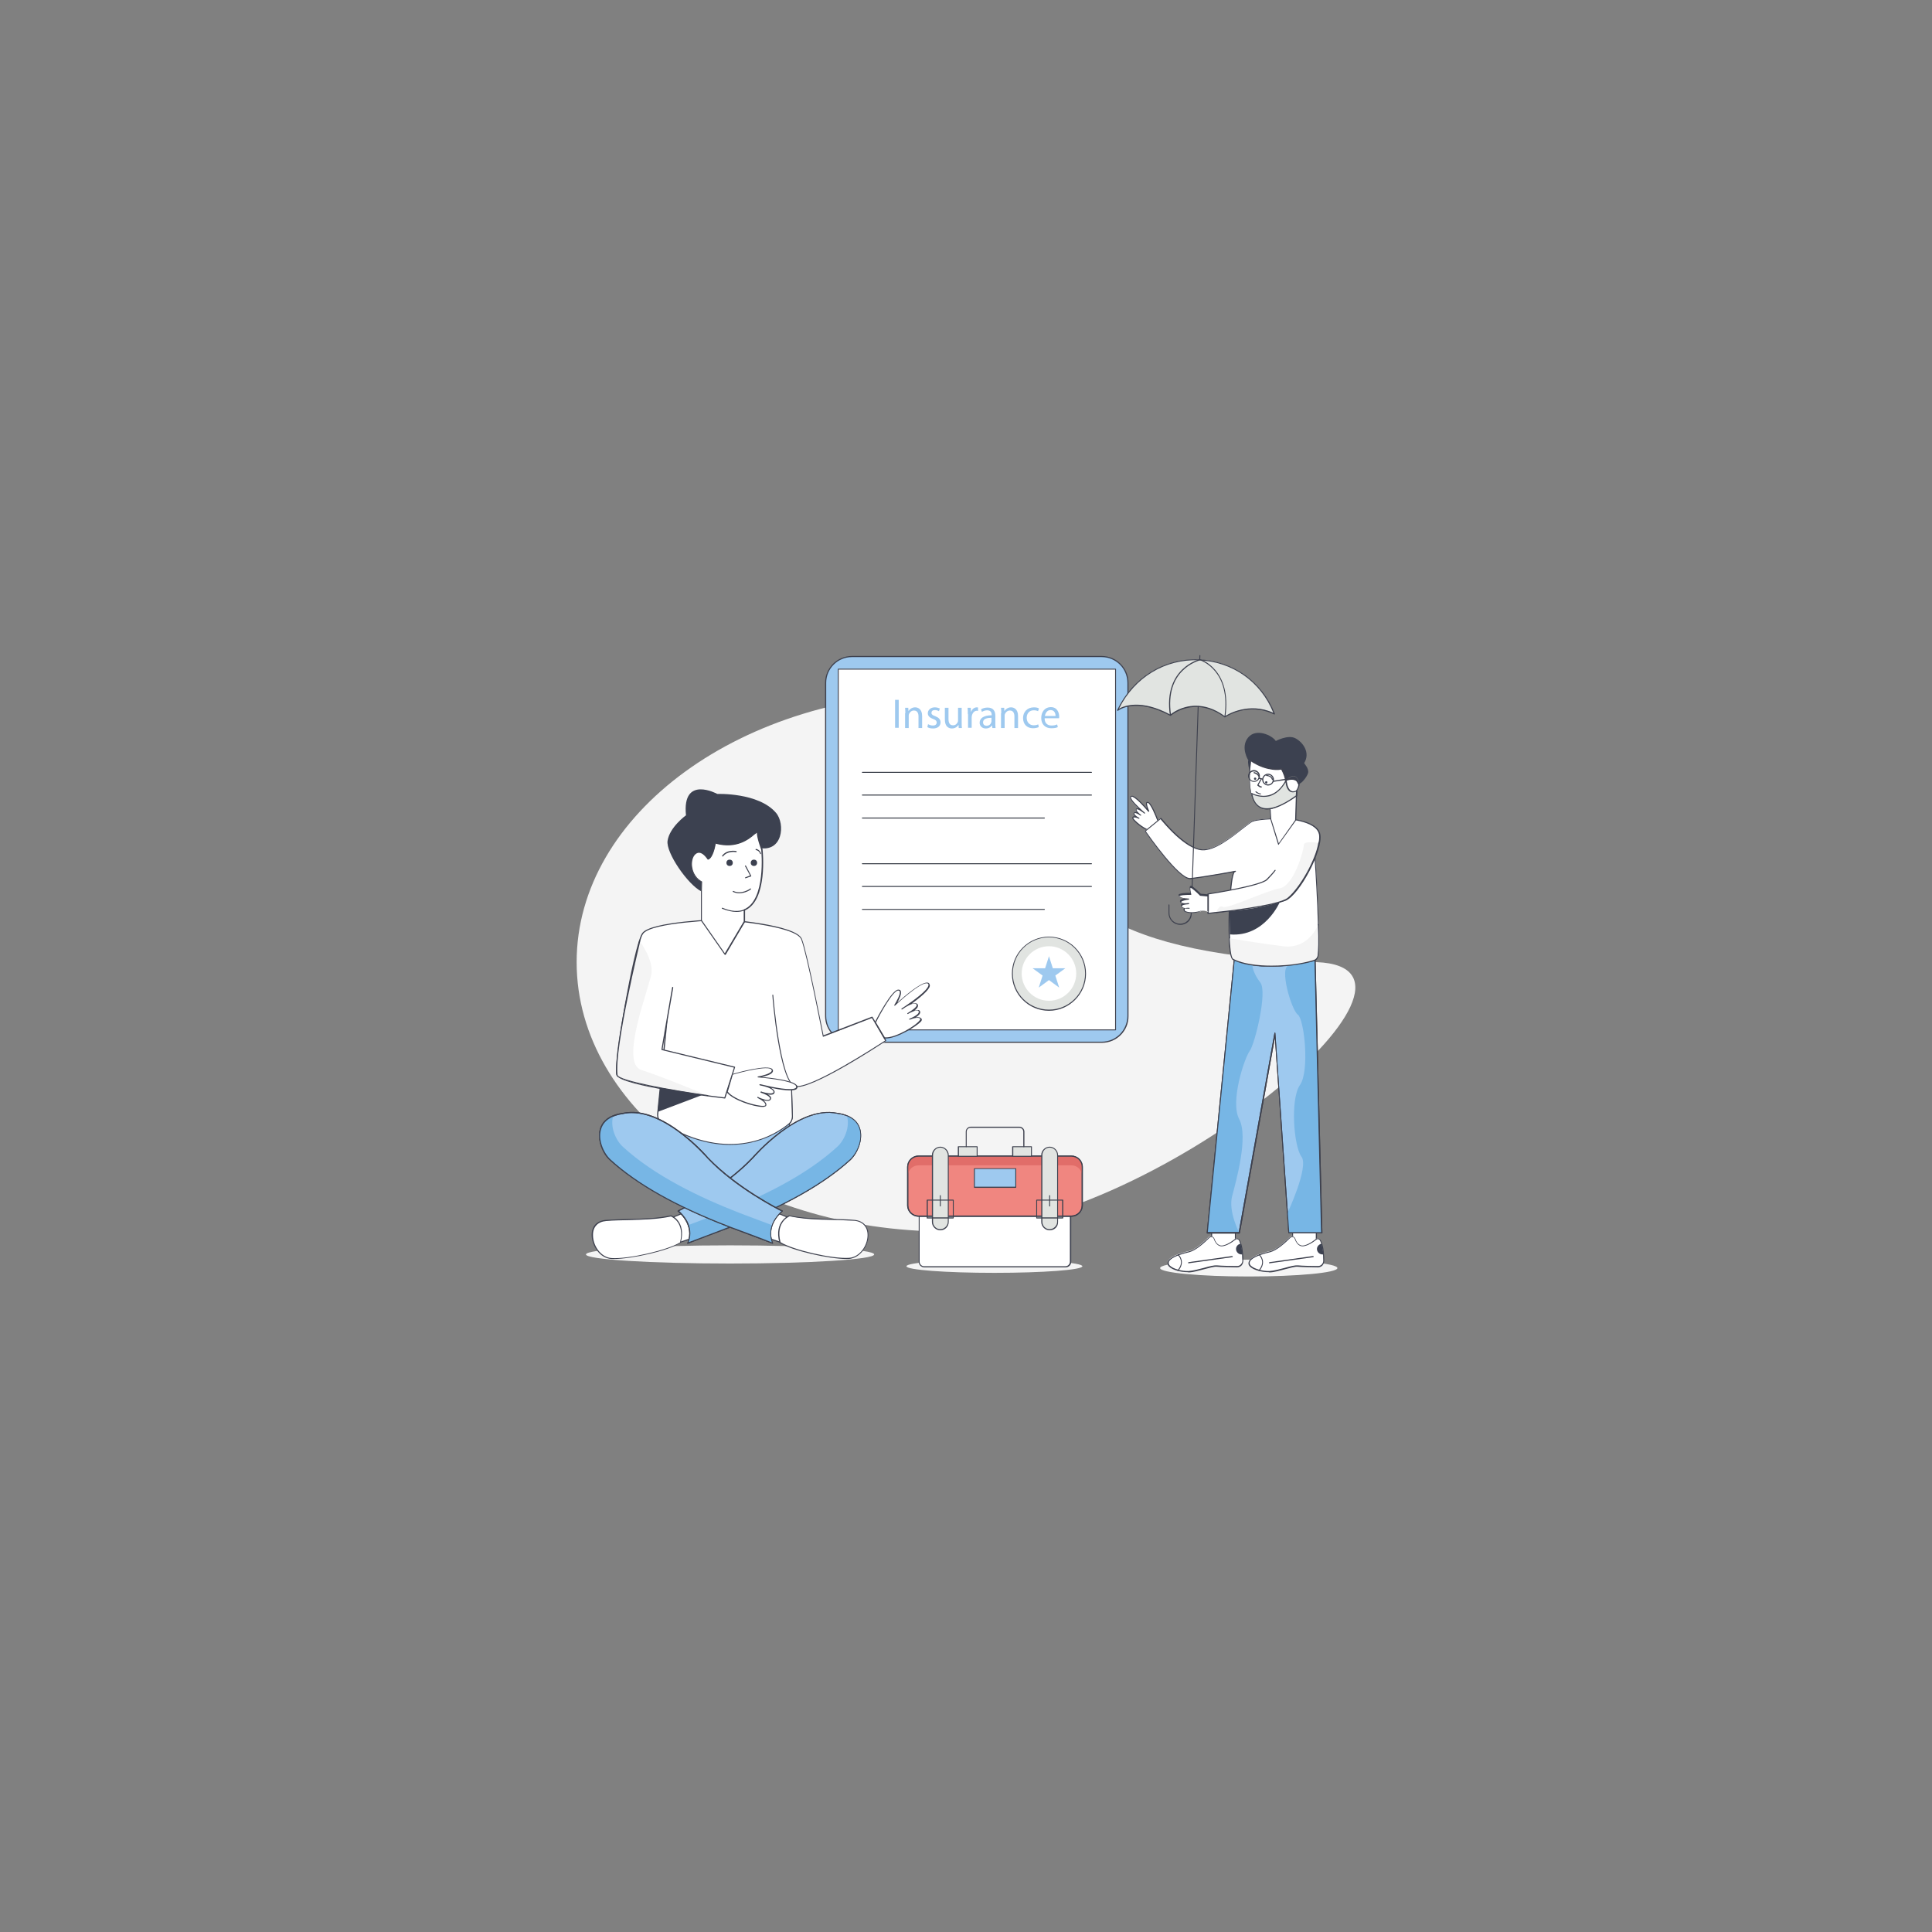 <?xml version="1.0" encoding="utf-8"?>
<svg xmlns="http://www.w3.org/2000/svg" id="Layer_1" style="enable-background:new 0 0 850 850" version="1.1" viewBox="0 0 850 850" x="0" y="0">
  <rect x="0" y="0" width="850" height="850" fill="#808080" stroke="none"/>
  <g>
    <g>
      <path d="M579.3,423.3c65.4,2.6-72.9,118.5-162.8,118.5s-162.8-53.1-162.8-118.5s72.9-118.5,162.8-118.5&#xD;&#xA;			S382.3,415.4,579.3,423.3z" style="fill:#f4f4f4"/>
    </g>
    <g>
      <g>
        <g>
          <g>
            <path d="M484.8,458.6H374.8c-6.4,0-11.6-5.2-11.6-11.6V300.4c0-6.4,5.2-11.6,11.6-11.6h109.9&#xD;&#xA;						c6.4,0,11.6,5.2,11.6,11.6V447C496.3,453.4,491.2,458.6,484.8,458.6z" style="fill:#9ec9ef"/>
          </g>
          <g>
            <path d="M484.8,458.8H374.8c-6.5,0-11.8-5.3-11.8-11.8V300.4c0-6.5,5.3-11.8,11.8-11.8h109.9&#xD;&#xA;						c6.5,0,11.8,5.3,11.8,11.8V447C496.6,453.5,491.3,458.8,484.8,458.8z M374.8,289.1c-6.3,0-11.3,5.1-11.3,11.3V447&#xD;&#xA;						c0,6.3,5.1,11.3,11.3,11.3h109.9c6.3,0,11.3-5.1,11.3-11.3V300.4c0-6.3-5.1-11.3-11.3-11.3H374.8z" style="fill:#3e414e"/>
          </g>
        </g>
        <g>
          <rect height="122" style="fill:#fff" transform="rotate(90 429.801 373.733)" width="158.7" x="350.4" y="312.7"/>
          <path d="M490.8,453.3h-122c-0.1,0-0.2-0.1-0.2-0.2V294.4c0-0.1,0.1-0.2,0.2-0.2h122c0.1,0,0.2,0.1,0.2,0.2v158.7&#xD;&#xA;					C491.1,453.2,490.9,453.3,490.8,453.3z M369,452.9h121.6V294.6H369V452.9z" style="fill:#3e414e"/>
        </g>
        <g>
          <g>
            <path d="M395.4,307.9v12.3h-1.6v-12.3H395.4z" style="fill:#9ec9ef"/>
          </g>
          <g>
            <path d="M398.3,313.8c0-0.9,0-1.7-0.1-2.4h1.4l0.1,1.5h0c0.4-0.8,1.5-1.7,2.9-1.7c1.2,0,3.1,0.7,3.1,3.8v5.3h-1.6&#xD;&#xA;						v-5.1c0-1.4-0.5-2.6-2-2.6c-1.1,0-1.9,0.8-2.2,1.6c-0.1,0.2-0.1,0.5-0.1,0.8v5.3h-1.6V313.8z" style="fill:#9ec9ef"/>
          </g>
          <g>
            <path d="M408.3,318.6c0.5,0.3,1.3,0.6,2.1,0.6c1.2,0,1.7-0.6,1.7-1.3c0-0.8-0.5-1.2-1.6-1.6&#xD;&#xA;						c-1.6-0.6-2.3-1.4-2.3-2.5c0-1.4,1.2-2.6,3.1-2.6c0.9,0,1.7,0.3,2.2,0.5l-0.4,1.2c-0.3-0.2-1-0.5-1.8-0.5c-1,0-1.5,0.5-1.5,1.2&#xD;&#xA;						c0,0.7,0.5,1.1,1.7,1.5c1.5,0.6,2.3,1.4,2.3,2.7c0,1.6-1.2,2.7-3.3,2.7c-1,0-1.9-0.2-2.5-0.6L408.3,318.6z" style="fill:#9ec9ef"/>
          </g>
          <g>
            <path d="M423.1,317.9c0,0.9,0,1.7,0.1,2.4h-1.4l-0.1-1.4h0c-0.4,0.7-1.4,1.6-2.9,1.6c-1.4,0-3.1-0.8-3.1-3.9v-5.2&#xD;&#xA;						h1.6v4.9c0,1.7,0.5,2.8,2,2.8c1.1,0,1.8-0.7,2.1-1.5c0.1-0.2,0.1-0.5,0.1-0.8v-5.4h1.6V317.9z" style="fill:#9ec9ef"/>
          </g>
          <g>
            <path d="M425.8,314.2c0-1,0-1.9-0.1-2.8h1.4l0.1,1.7h0.1c0.4-1.2,1.4-1.9,2.5-1.9c0.2,0,0.3,0,0.5,0.1v1.5&#xD;&#xA;						c-0.2,0-0.3-0.1-0.5-0.1c-1.1,0-1.9,0.9-2.2,2.1c0,0.2-0.1,0.5-0.1,0.7v4.7h-1.6V314.2z" style="fill:#9ec9ef"/>
          </g>
          <g>
            <path d="M436.6,320.3l-0.1-1.1h-0.1c-0.5,0.7-1.4,1.3-2.7,1.3c-1.8,0-2.7-1.3-2.7-2.5c0-2.1,1.9-3.3,5.3-3.3v-0.2&#xD;&#xA;						c0-0.7-0.2-2-2-2c-0.8,0-1.7,0.3-2.3,0.7l-0.4-1.1c0.7-0.5,1.8-0.8,2.9-0.8c2.7,0,3.4,1.8,3.4,3.6v3.3c0,0.8,0,1.5,0.1,2.1&#xD;&#xA;						H436.6z M436.3,315.8c-1.8,0-3.8,0.3-3.8,2c0,1,0.7,1.5,1.5,1.5c1.2,0,1.9-0.7,2.1-1.5c0.1-0.2,0.1-0.3,0.1-0.5V315.8z" style="fill:#9ec9ef"/>
          </g>
          <g>
            <path d="M440.5,313.8c0-0.9,0-1.7-0.1-2.4h1.4l0.1,1.5h0c0.4-0.8,1.5-1.7,2.9-1.7c1.2,0,3.1,0.7,3.1,3.8v5.3h-1.6&#xD;&#xA;						v-5.1c0-1.4-0.5-2.6-2-2.6c-1.1,0-1.9,0.8-2.2,1.6c-0.1,0.2-0.1,0.5-0.1,0.8v5.3h-1.6V313.8z" style="fill:#9ec9ef"/>
          </g>
          <g>
            <path d="M457,319.9c-0.4,0.2-1.4,0.5-2.5,0.5c-2.7,0-4.4-1.8-4.4-4.5c0-2.7,1.9-4.7,4.8-4.7c1,0,1.8,0.2,2.2,0.5&#xD;&#xA;						l-0.4,1.2c-0.4-0.2-1-0.4-1.9-0.4c-2,0-3.1,1.5-3.1,3.3c0,2,1.3,3.3,3.1,3.3c0.9,0,1.5-0.2,2-0.4L457,319.9z" style="fill:#9ec9ef"/>
          </g>
          <g>
            <path d="M459.6,316.1c0,2.2,1.4,3.1,3,3.1c1.2,0,1.8-0.2,2.5-0.5l0.3,1.2c-0.6,0.3-1.5,0.5-2.9,0.5&#xD;&#xA;						c-2.7,0-4.4-1.8-4.4-4.5c0-2.7,1.6-4.8,4.2-4.8c2.9,0,3.7,2.5,3.7,4.2c0,0.3,0,0.6-0.1,0.7H459.6z M464.4,315&#xD;&#xA;						c0-1-0.4-2.6-2.2-2.6c-1.6,0-2.3,1.5-2.5,2.6H464.4z" style="fill:#9ec9ef"/>
          </g>
        </g>
        <g>
          <path d="M480.2,340H379.4c-0.1,0-0.2-0.1-0.2-0.2s0.1-0.2,0.2-0.2h100.8c0.1,0,0.2,0.1,0.2,0.2S480.4,340,480.2,340&#xD;&#xA;					z" style="fill:#2d323d"/>
        </g>
        <g>
          <path d="M480.2,350H379.4c-0.1,0-0.2-0.1-0.2-0.2s0.1-0.2,0.2-0.2h100.8c0.1,0,0.2,0.1,0.2,0.2S480.4,350,480.2,350&#xD;&#xA;					z" style="fill:#2d323d"/>
        </g>
        <g>
          <path d="M459.5,360.1h-80.1c-0.1,0-0.2-0.1-0.2-0.2s0.1-0.2,0.2-0.2h80.1c0.1,0,0.2,0.1,0.2,0.2&#xD;&#xA;					S459.6,360.1,459.5,360.1z" style="fill:#2d323d"/>
        </g>
        <g>
          <path d="M480.2,380.2H379.4c-0.1,0-0.2-0.1-0.2-0.2s0.1-0.2,0.2-0.2h100.8c0.1,0,0.2,0.1,0.2,0.2&#xD;&#xA;					S480.4,380.2,480.2,380.2z" style="fill:#2d323d"/>
        </g>
        <g>
          <path d="M480.2,390.2H379.4c-0.1,0-0.2-0.1-0.2-0.2s0.1-0.2,0.2-0.2h100.8c0.1,0,0.2,0.1,0.2,0.2&#xD;&#xA;					S480.4,390.2,480.2,390.2z" style="fill:#2d323d"/>
        </g>
        <g>
          <path d="M459.5,400.3h-80.1c-0.1,0-0.2-0.1-0.2-0.2s0.1-0.2,0.2-0.2h80.1c0.1,0,0.2,0.1,0.2,0.2&#xD;&#xA;					S459.6,400.3,459.5,400.3z" style="fill:#2d323d"/>
        </g>
        <g>
          <g>
            <circle cx="461.5" cy="428.3" r="16.1" style="fill:#e1e4e1"/>
            <path d="M461.5,444.7c-9,0-16.3-7.3-16.3-16.3c0-9,7.3-16.3,16.3-16.3s16.3,7.3,16.3,16.3&#xD;&#xA;						C477.8,437.3,470.5,444.7,461.5,444.7z M461.5,412.4c-8.8,0-15.9,7.1-15.9,15.9s7.1,15.9,15.9,15.9s15.9-7.1,15.9-15.9&#xD;&#xA;						S470.2,412.4,461.5,412.4z" style="fill:#3e414e"/>
          </g>
          <g>
            <path d="M461.5,440.3c-6.6,0-12-5.4-12-12s5.4-12,12-12s12,5.4,12,12S468.1,440.3,461.5,440.3z" style="fill:#fff"/>
          </g>
          <g>
            <polygon points="461.5 420.7 463.2 426 468.7 426 464.3 429.2 466 434.5 461.5 431.2 457 434.5 458.7 429.2 454.3 426 459.8 426" style="fill:#9ec9ef"/>
          </g>
        </g>
      </g>
      <g>
        <ellipse cx="549.4" cy="557.9" rx="39" ry="3.7" style="fill:#f4f4f4"/>
      </g>
      <g>
        <path d="M506.9,365.7c-3.1-0.1-9.1-5.2-8.6-6s2.8,0.5,2.8,0.5s-2.7-1.4-2.2-2.3s2.8,0.9,2.8,0.9s-2.8-2-1.9-2.7&#xD;&#xA;				c0.9-0.7,3.6,1.8,3.6,1.8s-7.4-6.1-5.9-7.3c1.4-1.2,7.8,6.6,7.8,6.6s-2-4.1-0.4-4c1.6,0.1,4.8,8.9,4.8,8.9&#xD;&#xA;				C509.2,363.5,508.3,364.8,506.9,365.7z" style="fill:#fff"/>
        <path d="M506.9,365.9C506.9,365.9,506.9,365.9,506.9,365.9c-2.8-0.1-7.9-4.1-8.7-5.7c-0.1-0.3-0.1-0.5,0-0.7&#xD;&#xA;				c0.3-0.4,0.7-0.4,1.2-0.3c-0.5-0.5-0.9-1-0.6-1.5c0.1-0.2,0.3-0.3,0.5-0.4c0.2-0.1,0.5,0,0.8,0.1c-0.3-0.4-0.5-0.7-0.5-1&#xD;&#xA;				c0-0.2,0.1-0.4,0.3-0.6c0.3-0.2,0.6-0.2,1-0.1c-1.7-1.6-3.7-3.7-3.7-4.8c0-0.2,0.1-0.5,0.3-0.6c0.2-0.1,0.4-0.2,0.6-0.2&#xD;&#xA;				c1.6,0.2,4.9,3.7,6.5,5.6c-0.3-0.9-0.6-2.1-0.3-2.6c0.1-0.2,0.3-0.3,0.7-0.3c1.7,0.1,4.4,7.6,5,9.1c0,0.1,0,0.1,0,0.2&#xD;&#xA;				c-0.7,1.7-1.6,2.9-2.9,3.8C507,365.9,507,365.9,506.9,365.9z M498.6,359.8c0,0,0,0.2,0.3,0.6c1.3,1.6,5.5,4.9,8,5&#xD;&#xA;				c1.2-0.8,2-1.9,2.6-3.5c-1.2-3.4-3.5-8.6-4.5-8.7c-0.2,0-0.3,0.1-0.3,0.1c-0.3,0.5,0.4,2.4,0.9,3.5c0.1,0.1,0,0.2-0.1,0.3&#xD;&#xA;				c-0.1,0.1-0.2,0-0.3,0c-1.5-1.8-5.6-6.5-7.2-6.6c-0.1,0-0.2,0-0.3,0.1c0,0-0.1,0.1-0.1,0.2c0,1.2,3.2,4.2,5.2,6&#xD;&#xA;				c0.4,0.3,0.8,0.6,0.9,0.8c0.1,0.1,0.1,0.2,0,0.3c-0.1,0.1-0.2,0.1-0.3,0c-0.1-0.1-0.4-0.4-0.9-0.7c-1-0.7-2-1.4-2.4-1.1&#xD;&#xA;				c-0.1,0-0.1,0.1-0.1,0.2c0,0.5,1,1.4,1.7,2c0.1,0.1,0.2,0.2,0.3,0.2c0.1,0.1,0.1,0.2,0,0.3c-0.1,0.1-0.2,0.1-0.3,0&#xD;&#xA;				c0,0-0.1-0.1-0.3-0.2c-0.7-0.5-1.6-1-2.1-0.9c-0.1,0-0.1,0.1-0.2,0.1c-0.2,0.5,0.9,1.4,1.9,1.9c0.1,0.1,0.2,0.1,0.2,0.1&#xD;&#xA;				c0.1,0.1,0.1,0.2,0.1,0.3c-0.1,0.1-0.2,0.2-0.3,0.1c0,0-0.1-0.1-0.2-0.1C500.2,359.8,498.9,359.4,498.6,359.8L498.6,359.8z" style="fill:#3e414e"/>
      </g>
      <g>
        <rect height="9.1" style="fill:#fff" width="10.5" x="533" y="541.7"/>
        <path d="M543.5,551.1H533c-0.1,0-0.2-0.1-0.2-0.2v-9.1c0-0.1,0.1-0.2,0.2-0.2h10.5c0.1,0,0.2,0.1,0.2,0.2v9.1&#xD;&#xA;				C543.7,551,543.6,551.1,543.5,551.1z M533.3,550.6h10v-8.7h-10V550.6z" style="fill:#3e414e"/>
      </g>
      <g>
        <path d="M522.8,559.4c3.8-0.1,10.2-2.8,12.4-2.5c1.5,0.2,5.9,0.3,8.8,0.3c1.5,0,2.7-1.2,2.6-2.7&#xD;&#xA;				c0-0.8-0.1-1.7-0.1-2.7c-0.1-1.6-0.4-3.3-0.8-4.7c-0.2-0.6-0.4-1.1-0.7-1.6c-0.4-0.6-1.2-0.8-1.8-0.4c-1.6,1.2-5.1,3.5-7,2.6&#xD;&#xA;				c-1.3-0.6-1.9-1.8-2.3-3c-0.3-0.9-1.4-1.1-2.1-0.5c-2.1,2.1-5.8,5.5-8.7,6.2c-4.3,1-9.1,2.6-9.3,4.9&#xD;&#xA;				C513.6,557.9,519,559.6,522.8,559.4z" style="fill:#fff"/>
        <path d="M522.4,559.7c-2.8,0-6.6-0.9-8.1-2.5c-0.5-0.5-0.7-1-0.6-1.6c0.2-2,3.3-3.6,9.5-5.1c2.9-0.7,6.6-4.2,8.6-6.1&#xD;&#xA;				c0.4-0.4,0.9-0.5,1.4-0.4c0.5,0.1,0.9,0.5,1.1,1c0.3,1,1,2.3,2.2,2.8c1.8,0.9,5.3-1.5,6.7-2.6c0.3-0.3,0.8-0.4,1.2-0.3&#xD;&#xA;				c0.4,0.1,0.8,0.3,1,0.7c0.3,0.4,0.5,1,0.7,1.6c0.4,1.2,0.7,2.8,0.8,4.8c0.1,0.8,0.1,1.8,0.1,2.7c0,0.8-0.3,1.5-0.8,2.1&#xD;&#xA;				c-0.5,0.5-1.3,0.8-2,0.8c0,0,0,0,0,0c-3.1-0.1-7.4-0.1-8.9-0.3c-1.1-0.1-3.2,0.5-5.5,1.1c-2.3,0.6-5,1.4-6.9,1.4l0,0&#xD;&#xA;				C522.7,559.7,522.5,559.7,522.4,559.7z M532.8,544.3c-0.3,0-0.5,0.1-0.7,0.3c-2,2-5.8,5.5-8.8,6.3c-5.9,1.4-9,3-9.1,4.7&#xD;&#xA;				c0,0.4,0.1,0.8,0.5,1.2c1.5,1.5,5.4,2.5,8.2,2.4h0c1.9-0.1,4.5-0.8,6.8-1.4c2.4-0.7,4.5-1.2,5.7-1.1c1.6,0.2,7,0.3,8.8,0.3&#xD;&#xA;				c0.6,0,1.3-0.2,1.7-0.7c0.5-0.5,0.7-1.1,0.7-1.7c0-0.9-0.1-1.8-0.1-2.7c-0.2-1.9-0.4-3.4-0.8-4.7c-0.2-0.6-0.4-1.1-0.6-1.5&#xD;&#xA;				c-0.1-0.3-0.4-0.4-0.7-0.5c-0.3-0.1-0.6,0-0.8,0.2c-1.8,1.4-5.2,3.6-7.2,2.7c-1.1-0.5-1.9-1.6-2.4-3.1c-0.1-0.3-0.4-0.6-0.7-0.7&#xD;&#xA;				C532.9,544.3,532.9,544.3,532.8,544.3z" style="fill:#3e414e"/>
      </g>
      <g>
        <path d="M522.9,555.8c-0.1,0-0.2-0.1-0.2-0.2c0-0.1,0.1-0.2,0.2-0.3l19.2-2.7c0.1,0,0.2,0.1,0.3,0.2&#xD;&#xA;				c0,0.1-0.1,0.2-0.2,0.3L522.9,555.8C522.9,555.8,522.9,555.8,522.9,555.8z" style="fill:#3e414e"/>
      </g>
      <g>
        <path d="M518.5,552.1c0.6,0.6,3,3.3-0.1,6.9" style="fill:#fff"/>
        <path d="M518.3,559.2c-0.1,0-0.1,0-0.2-0.1c-0.1-0.1-0.1-0.2,0-0.3c2.9-3.4,0.8-5.9,0.1-6.6c-0.1-0.1-0.1-0.2,0-0.3&#xD;&#xA;				c0.1-0.1,0.2-0.1,0.3,0c0.5,0.5,3.1,3.4-0.1,7.2C518.5,559.1,518.4,559.2,518.3,559.2z" style="fill:#3e414e"/>
      </g>
      <g>
        <path d="M543.8,549.5c0,1.3,1.1,2.4,2.4,2.4c0.1,0,0.3,0,0.4,0c-0.1-1.6-0.4-3.3-0.8-4.7&#xD;&#xA;				C544.6,547.4,543.8,548.4,543.8,549.5z" style="fill:#3c4150"/>
      </g>
      <g>
        <rect height="9.1" style="fill:#fff" width="10.5" x="568.7" y="541.7"/>
        <path d="M579.2,551.1h-10.5c-0.1,0-0.2-0.1-0.2-0.2v-9.1c0-0.1,0.1-0.2,0.2-0.2h10.5c0.1,0,0.2,0.1,0.2,0.2v9.1&#xD;&#xA;				C579.4,551,579.3,551.1,579.2,551.1z M568.9,550.6h10v-8.7h-10V550.6z" style="fill:#3e414e"/>
      </g>
      <g>
        <path d="M558.5,559.4c3.8-0.1,10.2-2.8,12.4-2.5c1.5,0.2,5.9,0.3,8.8,0.3c1.5,0,2.7-1.2,2.6-2.7&#xD;&#xA;				c0-0.8-0.1-1.7-0.1-2.7c-0.1-1.6-0.4-3.3-0.8-4.7c-0.2-0.6-0.4-1.1-0.7-1.6c-0.4-0.6-1.2-0.8-1.8-0.4c-1.6,1.2-5.1,3.5-7,2.6&#xD;&#xA;				c-1.3-0.6-1.9-1.8-2.3-3c-0.3-0.9-1.4-1.1-2.1-0.5c-2.1,2.1-5.8,5.5-8.7,6.2c-4.3,1-9.1,2.6-9.3,4.9&#xD;&#xA;				C549.3,557.9,554.6,559.6,558.5,559.4z" style="fill:#fff"/>
        <path d="M558,559.7c-2.8,0-6.6-0.9-8.1-2.5c-0.5-0.5-0.7-1-0.6-1.6c0.2-2,3.3-3.6,9.5-5.1c2.9-0.7,6.6-4.2,8.6-6.1&#xD;&#xA;				c0.4-0.4,0.9-0.5,1.4-0.4c0.5,0.1,0.9,0.5,1.1,1c0.3,1,1,2.3,2.2,2.8c1.8,0.9,5.3-1.5,6.7-2.6c0.3-0.3,0.8-0.4,1.2-0.3&#xD;&#xA;				c0.4,0.1,0.8,0.3,1,0.7c0.3,0.4,0.5,1,0.7,1.6c0.4,1.2,0.7,2.8,0.8,4.8c0.1,0.8,0.1,1.7,0.1,2.7c0,0.8-0.3,1.5-0.8,2.1&#xD;&#xA;				c-0.5,0.5-1.3,0.8-2,0.8c0,0,0,0,0,0c-3.1-0.1-7.4-0.1-8.9-0.3c-1.1-0.1-3.2,0.5-5.5,1.1c-2.3,0.6-5,1.4-6.9,1.4l0,0&#xD;&#xA;				C558.3,559.7,558.2,559.7,558,559.7z M568.4,544.3c-0.3,0-0.5,0.1-0.7,0.3c-2,2-5.8,5.5-8.8,6.3c-5.9,1.4-9,3-9.1,4.7&#xD;&#xA;				c0,0.4,0.1,0.8,0.5,1.2c1.5,1.5,5.4,2.5,8.2,2.4h0c1.9-0.1,4.5-0.8,6.8-1.4c2.4-0.7,4.5-1.2,5.7-1.1c1.6,0.2,7,0.3,8.8,0.3&#xD;&#xA;				c0.6,0,1.3-0.2,1.7-0.7c0.5-0.5,0.7-1.1,0.7-1.7c0-1-0.1-1.9-0.1-2.7c-0.2-1.9-0.4-3.4-0.8-4.7c-0.2-0.6-0.4-1.1-0.6-1.5&#xD;&#xA;				c-0.2-0.3-0.4-0.4-0.7-0.5c-0.3-0.1-0.6,0-0.8,0.2c-1.8,1.4-5.2,3.6-7.2,2.7c-1.1-0.5-1.9-1.6-2.4-3.1c-0.1-0.3-0.4-0.6-0.7-0.7&#xD;&#xA;				C568.6,544.3,568.5,544.3,568.4,544.3z" style="fill:#3e414e"/>
      </g>
      <g>
        <path d="M558.5,555.8c-0.1,0-0.2-0.1-0.2-0.2c0-0.1,0.1-0.2,0.2-0.3l19.2-2.7c0.1,0,0.2,0.1,0.3,0.2&#xD;&#xA;				c0,0.1-0.1,0.2-0.2,0.3L558.5,555.8C558.5,555.8,558.5,555.8,558.5,555.8z" style="fill:#3e414e"/>
      </g>
      <g>
        <path d="M554.1,552.1c0.6,0.6,3,3.3-0.1,6.9" style="fill:#fff"/>
        <path d="M554,559.2c-0.1,0-0.1,0-0.2-0.1c-0.1-0.1-0.1-0.2,0-0.3c2.9-3.4,0.8-5.9,0.1-6.6c-0.1-0.1-0.1-0.2,0-0.3&#xD;&#xA;				c0.1-0.1,0.2-0.1,0.3,0c0.5,0.5,3.1,3.4-0.1,7.2C554.1,559.1,554.1,559.2,554,559.2z" style="fill:#3e414e"/>
      </g>
      <g>
        <path d="M579.4,549.5c0,1.3,1.1,2.4,2.4,2.4c0.1,0,0.3,0,0.4,0c-0.1-1.6-0.4-3.3-0.8-4.7&#xD;&#xA;				C580.3,547.4,579.4,548.4,579.4,549.5z" style="fill:#3c4150"/>
      </g>
      <g>
        <path d="M578.6,376.6c0,0,3.1,43.7,0.6,45.4c-2.5,1.7-27.5,6.2-36.7,0c-2.7-2.1-1.9-37.4,0.8-38.7" style="fill:#fff"/>
        <path d="M557.7,425.4c-6,0-11.8-0.8-15.4-3.2c-2.2-1.6-2.2-21.1-1-31.9c0.7-6.6,1.6-7,1.9-7.2c0.1-0.1,0.3,0,0.3,0.1&#xD;&#xA;				c0.1,0.1,0,0.3-0.1,0.3c-0.2,0.1-1,0.9-1.6,6.8c-1.2,11.2-1,30,0.8,31.5c9,6,34,1.6,36.4,0c1.8-1.2,0.5-27.7-0.7-45.2&#xD;&#xA;				c0-0.1,0.1-0.2,0.2-0.2c0.2,0,0.2,0.1,0.2,0.2c0.3,4.5,3,43.9,0.5,45.6C577.7,423.3,567.5,425.4,557.7,425.4z" style="fill:#3e414e"/>
      </g>
      <g>
        <path d="M561,383c0,0-0.7,1.1-3.6,4c-2.9,2.9-25.9,6.3-25.9,6.3v8.5c0,0,27.5-3.2,33.7-5.8s16.4-22.4,15.2-29&#xD;&#xA;				c-1.2-6.6-15.9-7-15.9-7s-10.5,0-13.5,1.2s-14.5,13-22.2,12.6c-7.8-0.4-18.3-13.8-18.3-13.8l-6.9,5.6c0,0,14.8,21.4,19.9,20.9&#xD;&#xA;				c5.1-0.5,19.8-3.2,19.8-3.2" style="fill:#fff"/>
        <path d="M531.5,402.1c-0.1,0-0.1,0-0.2-0.1c0,0-0.1-0.1-0.1-0.2v-8.5c0-0.1,0.1-0.2,0.2-0.2c0.2,0,23-3.5,25.8-6.3&#xD;&#xA;				c2.8-2.8,3.6-4,3.6-4c0.1-0.1,0.2-0.1,0.3-0.1c0.1,0.1,0.1,0.2,0.1,0.3c0,0-0.8,1.2-3.6,4.1c-2.8,2.8-23.4,6-25.8,6.4v8.1&#xD;&#xA;				c2.8-0.3,27.6-3.3,33.4-5.8c6-2.5,16.3-22.1,15.1-28.7c-1.2-6.3-15.5-6.8-15.6-6.8c-0.1,0-10.5,0-13.5,1.2&#xD;&#xA;				c-0.9,0.3-2.6,1.7-4.7,3.3c-4.8,3.8-12.1,9.6-17.6,9.3c-7.4-0.4-16.9-12-18.3-13.7l-6.5,5.3c1.4,2,14.5,20.6,19.4,20.6&#xD;&#xA;				c0.1,0,0.1,0,0.2,0c5.1-0.5,19.6-3.1,19.8-3.2c0.1,0,0.2,0.1,0.3,0.2c0,0.1-0.1,0.2-0.2,0.3c-0.1,0-14.7,2.6-19.8,3.2&#xD;&#xA;				c-0.1,0-0.1,0-0.2,0c-5.4,0-19.3-20.1-19.9-21c-0.1-0.1,0-0.2,0-0.3l6.9-5.6c0,0,0.1-0.1,0.2,0c0.1,0,0.1,0,0.2,0.1&#xD;&#xA;				c0.1,0.1,10.5,13.3,18.1,13.7c0.1,0,0.3,0,0.4,0c5.3,0,12.3-5.5,16.9-9.2c2.2-1.7,3.9-3,4.8-3.4c3-1.1,13.2-1.2,13.6-1.2&#xD;&#xA;				c0.6,0,14.9,0.5,16.1,7.2c1.3,6.9-9.1,26.6-15.3,29.2C559,398.9,532.6,402,531.5,402.1C531.5,402.1,531.5,402.1,531.5,402.1z" style="fill:#3e414e"/>
      </g>
      <g>
        <g>
          <path d="M578.5,422.3l3,120H567l-6-87.7l-15.8,87.7h-14.1l11.9-120C543,422.3,555.4,428.6,578.5,422.3z" style="fill:#9ec9ef"/>
        </g>
        <g>
          <path d="M581.5,542.6H567c-0.1,0-0.2-0.1-0.2-0.2l-5.9-85.8l-15.4,85.9c0,0.1-0.1,0.2-0.2,0.2h-14.1&#xD;&#xA;					c-0.1,0-0.1,0-0.2-0.1c0,0-0.1-0.1-0.1-0.2l11.9-120c0-0.1,0.1-0.1,0.1-0.2c0.1,0,0.1,0,0.2,0c0.1,0.1,12.7,6.1,35.4,0&#xD;&#xA;					c0.1,0,0.1,0,0.2,0c0.1,0,0.1,0.1,0.1,0.2l3,120c0,0.1,0,0.1-0.1,0.2C581.6,542.6,581.5,542.6,581.5,542.6z M567.2,542.1h14&#xD;&#xA;					l-2.9-119.5c-20.8,5.5-33.1,0.9-35.1,0l-11.8,119.4H545l15.7-87.5c0-0.1,0.1-0.2,0.2-0.2c0.1,0,0.2,0.1,0.2,0.2L567.2,542.1z" style="fill:#3e414e"/>
        </g>
      </g>
      <g>
        <path d="M578.5,422.3c0,0-6.6,1.9-11.3,2.4c-4.7,0.5,1,19.8,3.8,21.7c2.8,2,5.3,24.8,0.9,31&#xD;&#xA;				c-4.3,6.2-2.7,27,0.7,31.5s-6.3,25.1-6.3,25.1l0.6,8.4h14.5L578.5,422.3z" style="fill:#77b6e5"/>
      </g>
      <g>
        <path d="M551,424.8c0,0-4.7-0.8-7.9-2.3l-12,119.8h14.1c0,0-4.9-9.3-3.1-16.1s7.2-26.1,3.1-33.8s2.3-26.9,4.6-30&#xD;&#xA;				s7.9-26,4.7-30.1C551.2,428.1,551,424.8,551,424.8z" style="fill:#77b6e5"/>
      </g>
      <g>
        <path d="M541.1,411.1c15.4,1.3,22-14.3,22-14.3c-9.3,3.2-22.2,4-22.2,4L541.1,411.1z" style="fill:#3c4150"/>
      </g>
      <g>
        <path d="M580.2,370.9c0,0-6.6-1.3-6.6,1s-4.4,17.8-10.5,18.9s-23,9.2-25,8.2c-2-1.1-3,2.5-3,2.5s27.2-2.7,31.4-6.2&#xD;&#xA;				C572.3,390.5,579.1,378,580.2,370.9z" style="fill:#f4f4f4"/>
      </g>
      <g>
        <path d="M535.2,401.7c-0.1,0-0.2-0.1-0.2-0.2c0-0.1,0.1-0.2,0.2-0.3c0.3,0,27.2-2.8,31.3-6.2&#xD;&#xA;				c5.4-4.4,12.4-16.9,13.5-24.2c0-0.1,0.1-0.2,0.3-0.2c0.1,0,0.2,0.1,0.2,0.3c-1.1,6.9-7.6,19.5-13.7,24.5&#xD;&#xA;				C562.5,398.9,536.3,401.5,535.2,401.7C535.2,401.7,535.2,401.7,535.2,401.7z" style="fill:#3e414e"/>
      </g>
      <g>
        <path d="M575.5,340.1c-0.5,1.8-3.1,4.9-4,4.7c0-1.6-0.9-2.9-1.8-3.3c-1.5-0.7-4,1.8-4,1.8c0.2-1.7-1.2-4.3-1.6-4.9&#xD;&#xA;				c0,0,0,0,0-0.1c0-0.1,0-0.1,0-0.1c-1.9,0.3-3.7,0.2-5.3-0.2c0,0-0.1,0-0.1,0c-4-0.9-7.4-3-8.1-3.5c0,0,0,0,0,0&#xD;&#xA;				c-0.1,0-0.1-0.1-0.1-0.1c0,0,0,0,0,0s-0.4,2.6-0.5,5.9c-0.4-1.7-1.2-4.9-0.8-5.8c0,0-3.6-5.7-0.1-10c3.5-4.3,10.6-1,12.2,1.5&#xD;&#xA;				c0,0,5.4-2.9,8.6-1.2c3.3,1.7,6.7,6.3,3.9,10.9C573.7,335.9,576,338.1,575.5,340.1z" style="fill:#3c4150"/>
      </g>
      <g>
        <path d="M550.1,341.7c-0.1,0-0.2-0.1-0.2-0.2c0,0-0.1-0.4-0.3-1c0,0,0,0,0-0.1c0.1-3.3,0.5-5.9,0.5-6&#xD;&#xA;				c0-0.1,0.1-0.2,0.3-0.2c0.1,0,0.2,0.1,0.2,0.2l-0.3,6.9C550.4,341.5,550.3,341.6,550.1,341.7&#xD;&#xA;				C550.2,341.7,550.1,341.7,550.1,341.7z" style="fill:#3e414e"/>
      </g>
      <g>
        <path d="M550.5,334.8c0,0-0.1,0-0.1,0c-0.1,0-0.1-0.1-0.1-0.1c-0.1-0.1-0.1-0.2-0.1-0.3c0.1-0.1,0.2-0.1,0.3-0.1&#xD;&#xA;				l-0.1,0.2l0.1-0.2c0,0,0,0,0,0v0c0,0,0.1,0,0.1,0.1c0.1,0.1,0.1,0.2,0,0.3C550.7,334.8,550.6,334.8,550.5,334.8z" style="fill:#3e414e"/>
      </g>
      <g>
        <path d="M558.6,338.4C558.6,338.4,558.6,338.4,558.6,338.4c-4.4-0.9-7.6-3.1-8.2-3.6c-0.1-0.1-0.1-0.2,0-0.3&#xD;&#xA;				c0.1-0.1,0.2-0.1,0.3-0.1c0.9,0.6,4.2,2.7,8,3.5c0.1,0,0.2,0.1,0.2,0.3C558.8,338.3,558.7,338.4,558.6,338.4z" style="fill:#3e414e"/>
      </g>
      <g>
        <path d="M565.7,343.6C565.7,343.6,565.7,343.6,565.7,343.6c-0.2,0-0.2-0.1-0.2-0.3c0.1-1-0.7-3.2-1.6-4.8&#xD;&#xA;				c-0.1-0.1,0-0.2,0.1-0.3c0.1-0.1,0.2,0,0.3,0.1c0.3,0.5,1.9,3.2,1.6,5.1C565.9,343.5,565.8,343.6,565.7,343.6z" style="fill:#3e414e"/>
      </g>
      <g>
        <path d="M571.5,344.9c-0.1,0-0.2-0.1-0.3-0.3c-1-3.2-5.5-1.2-5.5-1.2s2.6-2.5,4-1.8&#xD;&#xA;				C570.6,342,571.5,343.3,571.5,344.9z" style="fill:#3c4150"/>
      </g>
      <g>
        <path d="M571.5,344.9c0,1-0.3,2-1.1,3l-0.4,13l-7.6,10.6l-3.4-11.1l-0.3-4.6c-8.1,1.4-9.1-8.6-8.9-15.3&#xD;&#xA;				c0.2,0.6,0,0,0,0l0.5-5.9c0,0,0,0,0,0c0,0,0.1,0,0.1,0.1c0,0,0,0,0,0c0.7,0.5,3.8,2.7,8.1,3.5c0,0,0.1,0,0.1,0&#xD;&#xA;				c1.7,0.4,3.5,0.5,5.3,0.2c0,0,0,0,0,0.1c0,0,0,0,0,0.1c0.3,0.6,1.8,3.5,1.6,4.9c0,0,4.6-2,5.5,1.2&#xD;&#xA;				C571.3,344.7,571.4,344.8,571.5,344.9z" style="fill:#fff"/>
        <path d="M562.5,371.7C562.4,371.7,562.4,371.7,562.5,371.7c-0.1,0-0.2-0.1-0.2-0.2l-3.4-11.1l-0.3-4.4&#xD;&#xA;				c-2.1,0.3-3.9-0.1-5.3-1.4c-3.3-2.8-3.8-9.3-3.6-14.3c0,0,0,0,0,0l0.5-5.9c0-0.1,0.1-0.2,0.2-0.2c0.1,0,0.2,0,0.2,0.1&#xD;&#xA;				c0,0,0,0,0.1,0c0,0,0,0,0.1,0c0.6,0.5,3.7,2.6,8,3.5c0,0,0.1,0,0.1,0c1.9,0.4,3.7,0.5,5.3,0.2c0.1,0,0.2,0,0.2,0.1l0,0.1l0,0&#xD;&#xA;				c0,0,0,0,0,0c0.5,1,1.6,3.2,1.6,4.7c0.8-0.3,2.7-0.9,4.1-0.2c0.7,0.3,1.2,0.9,1.4,1.7c0,0.1,0.1,0.1,0.1,0.1&#xD;&#xA;				c0.1,0,0.2,0.1,0.2,0.2c0,1.1-0.4,2.2-1.1,3.1l-0.4,12.9c0,0,0,0.1,0,0.1l-7.6,10.6C562.6,371.7,562.5,371.7,562.5,371.7z&#xD;&#xA;				 M558.8,355.6c0.1,0,0.1,0,0.1,0c0.1,0,0.1,0.1,0.1,0.2l0.3,4.6l3.3,10.6l7.2-10.2l0.4-12.9c0,0,0-0.1,0-0.1c0.6-0.8,1-1.8,1-2.7&#xD;&#xA;				c-0.1-0.1-0.2-0.2-0.3-0.4c-0.2-0.7-0.6-1.2-1.2-1.4c-1.6-0.7-4,0.3-4.1,0.3c-0.1,0-0.2,0-0.2,0c-0.1,0-0.1-0.1-0.1-0.2&#xD;&#xA;				c0.1-1-0.7-3.1-1.6-4.8c-1.6,0.3-3.4,0.2-5.2-0.2l-0.1-0.2l0,0.2c-4-0.8-7.1-2.8-8-3.4l-0.5,5.5l0.1,0.2c0,0,0,0,0,0.1&#xD;&#xA;				c0,0.1,0,0.1-0.1,0.2c-0.1,4.8,0.4,10.8,3.5,13.5C554.9,355.5,556.6,355.9,558.8,355.6C558.7,355.6,558.8,355.6,558.8,355.6z" style="fill:#3e414e"/>
      </g>
      <g>
        <path d="M558.8,356c-0.1,0-0.2-0.1-0.2-0.2c0-0.1,0.1-0.2,0.2-0.3c1.4-0.2,3-0.8,4.8-1.8c0.1-0.1,0.3,0,0.3,0.1&#xD;&#xA;				c0.1,0.1,0,0.3-0.1,0.3C561.9,355.1,560.3,355.8,558.8,356C558.8,356,558.8,356,558.8,356z" style="fill:#3e414e"/>
      </g>
      <g>
        <path d="M553.7,341.7c-0.1,0-0.2-0.1-0.2-0.2c-0.1-0.7-1.4-1.2-1.8-1.3c-0.1,0-0.2-0.2-0.2-0.3&#xD;&#xA;				c0-0.1,0.2-0.2,0.3-0.2c0.1,0,1.9,0.5,2.2,1.6C554,341.5,553.9,341.7,553.7,341.7C553.8,341.7,553.8,341.7,553.7,341.7z" style="fill:#3e414e"/>
      </g>
      <g>
        <path d="M559.8,343.2c-0.1,0-0.2-0.1-0.2-0.2c-0.5-1.6-2.3-1.6-2.4-1.6c-0.1,0-0.2-0.1-0.2-0.2&#xD;&#xA;				c0-0.1,0.1-0.2,0.2-0.2c0,0,0,0,0,0c0.1,0,2.3,0,2.9,1.9C560,343.1,559.9,343.2,559.8,343.2C559.8,343.2,559.8,343.2,559.8,343.2&#xD;&#xA;				z" style="fill:#3e414e"/>
      </g>
      <g>
        <path d="M554.9,346.5c-0.7,0-1.6-0.8-1.7-0.9c-0.1-0.1-0.1-0.2,0-0.3l1.4-2.5c0.1-0.1,0.2-0.2,0.3-0.1&#xD;&#xA;				c0.1,0.1,0.2,0.2,0.1,0.3l-1.3,2.3c0.3,0.3,0.9,0.7,1.3,0.7c0.1,0,0.2,0.1,0.2,0.2S555,346.5,554.9,346.5z" style="fill:#3e414e"/>
      </g>
      <g>
        <path d="M554.6,349.5C554.6,349.5,554.6,349.5,554.6,349.5c-1.2-0.1-2.2-1-2.2-1c-0.1-0.1-0.1-0.2,0-0.3&#xD;&#xA;				c0.1-0.1,0.2-0.1,0.3,0c0,0,0.9,0.8,1.9,0.9c0.1,0,0.2,0.1,0.2,0.2C554.8,349.4,554.7,349.5,554.6,349.5z" style="fill:#3e414e"/>
      </g>
      <g>
        <circle cx="557.1" cy="344.2" r=".5" style="fill:#3c4150"/>
      </g>
      <g>
        <circle cx="552.2" cy="342.6" r=".5" style="fill:#3c4150"/>
      </g>
      <g>
        <path d="M581.5,542.6H567c-0.1,0-0.2-0.1-0.2-0.2l-5.9-85.8l-15.4,85.9c0,0.1-0.1,0.2-0.2,0.2h-14.1&#xD;&#xA;				c-0.1,0-0.1,0-0.2-0.1c0,0-0.1-0.1-0.1-0.2l11.9-120c0-0.1,0.1-0.1,0.1-0.2c0.1,0,0.1,0,0.2,0c0.1,0.1,12.7,6.1,35.4,0&#xD;&#xA;				c0.1,0,0.1,0,0.2,0c0.1,0,0.1,0.1,0.1,0.2l3,120c0,0.1,0,0.1-0.1,0.2C581.6,542.6,581.5,542.6,581.5,542.6z M567.2,542.1h14&#xD;&#xA;				l-2.9-119.5c-20.8,5.5-33.1,0.9-35.1,0l-11.8,119.4H545l15.7-87.5c0-0.1,0.1-0.2,0.2-0.2c0.1,0,0.2,0.1,0.2,0.2L567.2,542.1z" style="fill:#3e414e"/>
      </g>
      <g>
        <path d="M540.8,412.8c0,0,0.3,8.5,1.6,9.3c1.3,0.7,5,2.5,12.6,2.9c0,0,11.8,1,22.9-2.4c1-0.3,1.8-1.2,2-2.3&#xD;&#xA;				c0.2-2,0.5-6,0.1-13.7c0,0-3.9,11.2-15.6,9.7S540.8,412.8,540.8,412.8z" style="fill:#f4f4f4"/>
      </g>
      <g>
        <path d="M559.3,425.3c-2.6,0-4.3-0.1-4.3-0.1c-7.6-0.5-11.4-2.2-12.7-3c-1.3-0.8-1.7-8-1.7-9.5&#xD;&#xA;				c0-0.1,0.1-0.2,0.2-0.2c0.1,0,0.2,0.1,0.2,0.2c0.1,3.2,0.6,8.6,1.5,9.1c1.2,0.7,5,2.4,12.5,2.9c0.1,0,11.9,1,22.9-2.3&#xD;&#xA;				c1-0.3,1.7-1.1,1.8-2.1c0.2-2,0.5-6,0.1-13.6c0-0.1,0.1-0.2,0.2-0.2c0.1,0,0.2,0.1,0.2,0.2c0.3,7.7,0.1,11.7-0.1,13.7&#xD;&#xA;				c-0.1,1.2-1,2.2-2.1,2.5C571.1,424.9,563.8,425.3,559.3,425.3z" style="fill:#3e414e"/>
      </g>
      <g>
        <g>
          <ellipse cx="321.2" cy="551.9" rx="63.4" ry="4" style="fill:#f4f4f4"/>
        </g>
        <g>
          <path d="M348.2,479.5c0,0-3.8,13-16,12.4c-12.2-0.6-33-1-33-1l1.1,7.9c0,0,10.6,5,22.5,4.7&#xD;&#xA;					c11.9-0.4,20.6-6.5,20.6-6.5s5.2-2.4,5.1-5.9C348.4,487.7,348.2,479.5,348.2,479.5z" style="fill:#f4f4f4"/>
        </g>
        <g>
          <path d="M321.6,503.8c-11.3,0-21.3-4.6-21.4-4.7c-0.1-0.1-0.2-0.2-0.1-0.3c0.1-0.1,0.2-0.2,0.3-0.1&#xD;&#xA;					c0.1,0,10.7,5,22.4,4.6c11.7-0.4,20.4-6.4,20.5-6.4c0.1,0,5.1-2.4,5-5.7l-0.3-11.6l0.5,0l0.3,11.6c0.1,3.6-5,6-5.2,6.1&#xD;&#xA;					c-0.1,0-8.8,6.1-20.7,6.5C322.5,503.8,322,503.8,321.6,503.8z" style="fill:#3e414e"/>
        </g>
        <g>
          <g>
            <path d="M292,493.3c0,0-6,20.1-2.7,28.2c3.3,8.1,35,8.7,40.1,4.2c5.1-4.6,24.9-22.3,24.9-23.8s-7.1-1.6-7.1-7.8" style="fill:#9ec9ef"/>
          </g>
          <g>
            <path d="M313.7,528.7c-5,0-10.3-0.5-14.8-1.5c-3.8-0.9-8.7-2.6-9.9-5.6c-3.3-8.1,2.5-27.5,2.7-28.3&#xD;&#xA;						c0-0.1,0.2-0.2,0.3-0.2c0.1,0,0.2,0.2,0.2,0.3c-0.1,0.2-6,20.1-2.8,28c0.9,2.2,4.2,4.1,9.6,5.3c10.7,2.5,26.7,1.8,30.2-1.3&#xD;&#xA;						l0.2-0.1c21.4-19.1,24.6-22.9,24.7-23.5c0-0.3-0.8-0.7-1.7-1.1c-2.2-1-5.4-2.4-5.4-6.7c0-0.1,0.1-0.2,0.2-0.2c0,0,0,0,0,0&#xD;&#xA;						c0.1,0,0.2,0.1,0.2,0.2c0,4,3.1,5.4,5.1,6.3c1.1,0.5,2,0.9,2,1.5c0,0.7-2.6,3.9-24.9,23.8l-0.2,0.1&#xD;&#xA;						C327.3,527.7,320.9,528.7,313.7,528.7z" style="fill:#3e414e"/>
          </g>
        </g>
        <g>
          <polygon points="305.4 531.7 291.7 537.3 295.2 547.9 309.2 543.2" style="fill:#fff"/>
          <path d="M295.2,548.1c0,0-0.1,0-0.1,0c-0.1,0-0.1-0.1-0.1-0.1l-3.5-10.6c0-0.1,0-0.2,0.1-0.3l13.7-5.6&#xD;&#xA;					c0.1,0,0.1,0,0.2,0c0.1,0,0.1,0.1,0.1,0.1l3.8,11.5c0,0.1,0,0.2-0.1,0.3L295.2,548.1C295.3,548.1,295.3,548.1,295.2,548.1z&#xD;&#xA;					 M292,537.4l3.4,10.2l13.5-4.6l-3.6-11L292,537.4z" style="fill:#3e414e"/>
        </g>
        <g>
          <g>
            <path d="M368.4,489.9c14.8,1.9,10.9,15.6,5.8,20.4c-13.9,12.8-34,22.4-51.5,29.2c-0.6,0.2-17.2,6.4-20,7.5&#xD;&#xA;						c3.5-8.3-4.3-14.1-4.3-14.1s19.6-9.5,32.8-23.3C331.1,509.5,350.8,486.2,368.4,489.9z" style="fill:#9ec9ef"/>
          </g>
          <g>
            <path d="M302.6,547.2c-0.1,0-0.1,0-0.2-0.1c-0.1-0.1-0.1-0.2,0-0.2c3.3-8.1-4.1-13.8-4.2-13.9&#xD;&#xA;						c-0.1,0-0.1-0.1-0.1-0.2s0.1-0.1,0.1-0.2c0.2-0.1,19.7-9.6,32.7-23.3c0.2-0.2,19.9-23.3,37.4-19.7c6.8,0.9,9.3,4.2,10.1,6.9&#xD;&#xA;						c1.5,4.8-1,10.9-4.2,13.9c-11.6,10.6-28.9,20.4-51.6,29.2c-0.1,0.1-1.1,0.4-2.6,1C315.2,542.4,304.8,546.3,302.6,547.2&#xD;&#xA;						C302.7,547.2,302.6,547.2,302.6,547.2z M298.8,532.8c1.3,1.2,6.9,6.5,4.2,13.7c2.9-1.1,12.3-4.6,16.9-6.4&#xD;&#xA;						c1.4-0.5,2.4-0.9,2.6-1c22.6-8.7,39.9-18.5,51.5-29.1c3.1-2.9,5.6-8.8,4.1-13.4c-1.1-3.6-4.5-5.9-9.7-6.6c0,0,0,0,0,0&#xD;&#xA;						c-17.2-3.7-36.8,19.3-37,19.5C319.2,522.4,301.4,531.5,298.8,532.8z" style="fill:#3e414e"/>
          </g>
        </g>
        <g>
          <path d="M302.8,539c5.8-2.2,13.6-5.1,14.1-5.3c17.5-6.8,37.6-16.4,51.5-29.2c3.1-2.8,5.7-8.8,4.2-13.6&#xD;&#xA;					c9.6,3.8,6.1,15.1,1.5,19.3c-13.9,12.8-34,22.4-51.5,29.2c-0.6,0.2-17.2,6.4-20,7.5C303.9,543.9,303.6,541.2,302.8,539z" style="fill:#77b6e5"/>
        </g>
        <g>
          <path d="M299.3,546.7c-5.5,3.5-23.3,7.5-30.3,7c-8.5-0.5-12.7-16-2.4-16.7c9.3-0.7,19.5,0,28.6-2&#xD;&#xA;					C295.2,535,301.7,537.4,299.3,546.7z" style="fill:#fff"/>
          <path d="M270.2,553.9c-0.4,0-0.8,0-1.2,0c-5.1-0.3-8.6-5.8-8.7-10.5c0-3.9,2.3-6.4,6.3-6.7c3.2-0.2,6.6-0.3,9.9-0.4&#xD;&#xA;					c6.3-0.1,12.8-0.3,18.7-1.6c0,0,0.1,0,0.1,0c0.1,0,6.7,2.6,4.2,12c0,0.1-0.1,0.1-0.1,0.1C293.9,550.4,277.6,553.9,270.2,553.9z&#xD;&#xA;					 M295.2,535.2c-6,1.3-12.5,1.4-18.7,1.6c-3.3,0.1-6.6,0.1-9.8,0.4c-3.7,0.3-5.9,2.6-5.8,6.3c0,4.5,3.4,9.7,8.2,10&#xD;&#xA;					c7.3,0.5,24.7-3.5,30.1-6.9C301.3,538.1,295.9,535.5,295.2,535.2z M299.3,546.7L299.3,546.7L299.3,546.7z" style="fill:#3e414e"/>
        </g>
        <g>
          <path d="M346.9,435.9l1.7,55.2c0,1.3-0.5,2.5-1.5,3.3c-5.5,4.6-25.5,18.1-55.8-0.3c-1.4-0.8-2.1-2.3-2-3.9l5.8-59" style="fill:#fff"/>
          <path d="M321.2,503.7c-8.4,0-18.5-2.4-30-9.4c-1.4-0.9-2.2-2.5-2.1-4.1l5.8-59c0-0.1,0.1-0.2,0.3-0.2&#xD;&#xA;					c0.1,0,0.2,0.1,0.2,0.3l-5.8,59c-0.1,1.5,0.6,2.9,1.9,3.7c30.1,18.3,50.1,4.8,55.5,0.3c0.9-0.8,1.4-1.9,1.4-3.1l-1.7-55.2&#xD;&#xA;					c0-0.1,0.1-0.2,0.2-0.2c0.1,0,0.2,0.1,0.2,0.2l1.7,55.2c0,1.3-0.5,2.6-1.5,3.4C343.8,497.4,334.8,503.7,321.2,503.7z" style="fill:#3e414e"/>
        </g>
        <g>
          <path d="M296,434.4l-4.7,27.3l32,7.8l-4.3,13.6c0,0-45.9-5.3-47.5-10.1c-1.5-4.8,7.7-56.9,11.3-62.2&#xD;&#xA;					c3.6-5.3,35-6.2,35-6.2s32.4,2.2,35,8.7c2.6,6.4,9.5,42.7,9.5,42.7l21.5-8.3l6,10.3c0,0-33.2,22.1-39.9,20.1s-9.8-40.1-9.8-40.1" style="fill:#fff"/>
          <path d="M318.9,483.3C318.9,483.3,318.9,483.3,318.9,483.3c-1.9-0.2-46.1-5.4-47.7-10.3c-0.8-2.6,1.3-17.4,3.7-31&#xD;&#xA;					c2.3-12.7,5.6-28.5,7.6-31.4c3.6-5.3,33.9-6.2,35.1-6.3c1.4,0.1,32.6,2.3,35.2,8.8c2.4,6.1,8.8,39.1,9.5,42.4l21.3-8.2&#xD;&#xA;					c0.1,0,0.2,0,0.3,0.1l6,10.3c0.1,0.1,0,0.2-0.1,0.3c-1.4,0.9-33.4,22.1-40.1,20.1c-6.8-2.1-9.8-38.7-9.9-40.3&#xD;&#xA;					c0-0.1,0.1-0.2,0.2-0.2c0.1,0,0.2,0.1,0.2,0.2c0,0.4,3.1,37.9,9.6,39.9c6.3,1.9,36.9-18.2,39.6-19.9l-5.8-9.9l-21.3,8.2&#xD;&#xA;					c-0.1,0-0.1,0-0.2,0c-0.1,0-0.1-0.1-0.1-0.2c-0.1-0.4-7-36.3-9.5-42.6c-2.5-6.2-34.4-8.5-34.8-8.5c-0.3,0-31.3,0.9-34.8,6.1&#xD;&#xA;					c-3.4,5-12.9,57.1-11.3,62c1.2,3.8,34.2,8.4,47.1,9.9l4.2-13.1l-31.7-7.7c-0.1,0-0.2-0.1-0.2-0.3l4.7-27.3&#xD;&#xA;					c0-0.1,0.1-0.2,0.3-0.2c0.1,0,0.2,0.1,0.2,0.3l-4.7,27.1l31.8,7.7c0.1,0,0.1,0.1,0.1,0.1c0,0.1,0,0.1,0,0.2l-4.3,13.6&#xD;&#xA;					C319.1,483.2,319,483.3,318.9,483.3z" style="fill:#3e414e"/>
        </g>
        <g>
          <path d="M322.3,472.7c0,0,15.5-4.4,17.3-2.2c1.8,2.2-6,3.4-6,3.4s17.3,1.2,17.1,4.4c-0.2,3.2-16.2-1-16.2-1&#xD;&#xA;					s6.2,1.3,6.1,3.2c-0.1,2-5.7,0.1-5.7,0.1s5,1.5,4.1,3s-5.5-0.8-5.5-0.8s4,1.9,3.5,3.5s-13.8-1.7-17-6L322.3,472.7z" style="fill:#fff"/>
          <path d="M335.5,487c-3.8,0-13.2-3-15.8-6.5c0-0.1-0.1-0.1,0-0.2l2.4-7.6c0-0.1,0.1-0.1,0.2-0.2&#xD;&#xA;					c1.6-0.5,15.7-4.4,17.5-2.1c0.4,0.5,0.3,0.9,0.2,1.1c-0.4,1.2-3,1.9-4.8,2.3c3.9,0.4,13.4,1.4,15.3,3.6c0.3,0.3,0.4,0.6,0.4,0.9&#xD;&#xA;					c0,0.3-0.2,0.6-0.5,0.9c-1.6,1.1-7.1,0.3-11.2-0.6c0.9,0.5,1.6,1.1,1.6,1.9c0,0.3-0.2,0.6-0.4,0.8c-0.5,0.4-1.6,0.4-2.6,0.2&#xD;&#xA;					c0.7,0.4,1.2,0.8,1.4,1.3c0.1,0.3,0.1,0.6-0.1,0.9c-0.5,0.9-1.9,0.7-3.2,0.4c0.8,0.7,1.5,1.5,1.2,2.3c-0.1,0.3-0.4,0.4-0.8,0.5&#xD;&#xA;					C336.1,487,335.8,487,335.5,487z M320.2,480.3c2.8,3.6,13.2,6.6,16,6.2c0.3-0.1,0.5-0.1,0.5-0.2c0.4-1.1-1.9-2.5-3.1-3.1&#xD;&#xA;					c-0.2-0.1-0.3-0.1-0.3-0.2c-0.1-0.1-0.2-0.2-0.1-0.3c0.1-0.1,0.2-0.2,0.3-0.1c0.1,0,0.2,0.1,0.3,0.2c1.4,0.6,4.3,1.8,4.9,0.7&#xD;&#xA;					c0.1-0.2,0.1-0.3,0-0.5c-0.3-0.8-2.3-1.7-3.5-2.1c-0.2-0.1-0.4-0.1-0.5-0.2c-0.1,0-0.2-0.2-0.1-0.3c0-0.1,0.2-0.2,0.3-0.2&#xD;&#xA;					c0.1,0,0.3,0.1,0.5,0.2c1.4,0.4,3.9,1,4.7,0.4c0.2-0.1,0.2-0.2,0.2-0.4c0-1.1-2.3-2-4.2-2.5c-1-0.2-1.7-0.4-1.8-0.4&#xD;&#xA;					c-0.1,0-0.2-0.2-0.2-0.3c0-0.1,0.1-0.2,0.3-0.2c0.2,0,0.9,0.2,1.8,0.4c3.7,0.9,12,2.6,13.8,1.3c0.2-0.1,0.3-0.3,0.3-0.5&#xD;&#xA;					c0-0.2-0.1-0.4-0.2-0.6c-2.2-2.5-16.5-3.6-16.6-3.6c-0.1,0-0.2-0.1-0.2-0.2c0-0.1,0.1-0.2,0.2-0.2c1.5-0.2,5.5-1.2,6-2.4&#xD;&#xA;					c0.1-0.1,0.1-0.4-0.2-0.7c-1.4-1.7-12.6,1-16.9,2.3L320.2,480.3z" style="fill:#3e414e"/>
        </g>
        <g>
          <path d="M385.1,449.7c0,0,7.3-14.4,10.1-14.2c2.8,0.2-1.5,6.7-1.5,6.7s12.6-11.9,14.8-9.5s-11.8,11.2-11.8,11.2&#xD;&#xA;					s5.1-3.7,6.5-2.3c1.4,1.4-3.8,4.2-3.8,4.2s4.5-2.7,5-0.9c0.6,1.7-4.3,3.5-4.3,3.5s4.1-1.7,4.9-0.2c0.8,1.5-10.6,9-15.9,8.4&#xD;&#xA;					L385.1,449.7z" style="fill:#fff"/>
          <path d="M389.7,456.9c-0.2,0-0.4,0-0.6,0c-0.1,0-0.1,0-0.2-0.1l-4-6.9c0-0.1,0-0.1,0-0.2&#xD;&#xA;					c0.8-1.5,7.4-14.3,10.3-14.3c0,0,0,0,0.1,0c0.6,0,0.9,0.3,1,0.6c0.5,1.1-0.6,3.5-1.5,5.1c2.9-2.6,10.1-8.8,13-8.8c0,0,0,0,0.1,0&#xD;&#xA;					c0.4,0,0.7,0.1,0.9,0.4c0.2,0.3,0.3,0.6,0.3,1c-0.2,1.9-4.6,5.4-8,7.9c1-0.3,1.9-0.4,2.5,0.1c0.2,0.2,0.3,0.5,0.3,0.9&#xD;&#xA;					c-0.1,0.7-0.8,1.4-1.6,2c0.7-0.2,1.4-0.3,1.9-0.2c0.3,0.1,0.5,0.3,0.6,0.6c0.3,1-0.8,1.9-1.9,2.6c1.1-0.2,2.1-0.1,2.6,0.7&#xD;&#xA;					c0.1,0.2,0.1,0.6-0.2,1C403.4,451.5,394.6,456.9,389.7,456.9z M389.3,456.4c4.5,0.4,13.8-5.2,15.4-7.6c0.2-0.3,0.2-0.4,0.2-0.5&#xD;&#xA;					c-0.5-1-3.1-0.3-4.3,0.2c-0.2,0.1-0.3,0.1-0.3,0.1c-0.1,0-0.2,0-0.3-0.1c0-0.1,0-0.2,0.1-0.3c0.1,0,0.2-0.1,0.3-0.1&#xD;&#xA;					c1.4-0.6,4.2-2,3.8-3.1c-0.1-0.2-0.2-0.3-0.3-0.4c-0.8-0.3-2.8,0.6-3.9,1.2c-0.2,0.1-0.4,0.2-0.5,0.3c-0.1,0.1-0.2,0-0.3-0.1&#xD;&#xA;					c-0.1-0.1,0-0.2,0.1-0.3c0.1,0,0.2-0.1,0.5-0.3c1.2-0.7,3.4-2.2,3.5-3.1c0-0.2,0-0.3-0.2-0.5c-0.8-0.8-3,0.3-4.7,1.3&#xD;&#xA;					c-0.8,0.6-1.4,0.9-1.5,1c-0.1,0.1-0.2,0-0.3-0.1c-0.1-0.1,0-0.2,0.1-0.3c0.2-0.1,0.8-0.5,1.5-1c3.1-2.1,10.1-7,10.3-9.3&#xD;&#xA;					c0-0.2,0-0.4-0.2-0.6c-0.1-0.1-0.3-0.2-0.6-0.2c0,0,0,0-0.1,0c-3.4,0-13.7,9.7-13.8,9.8c-0.1,0.1-0.2,0.1-0.3,0&#xD;&#xA;					c-0.1-0.1-0.1-0.2,0-0.3c0.8-1.3,2.9-4.9,2.3-6c-0.1-0.1-0.2-0.3-0.6-0.3c-2.2-0.1-7.8,9.9-9.8,14L389.3,456.4z" style="fill:#3e414e"/>
        </g>
        <g>
          <path d="M281.4,414c0,0,6.2,8.2,5.2,14.4c-1,6.2-14.1,39.2-4.5,42.3c9.6,3.1,29.3,11.3,29.3,11.3&#xD;&#xA;					s-39.5-5.4-39.9-9.1C269.9,461.1,281.4,414,281.4,414z" style="fill:#f4f4f4"/>
        </g>
        <g>
          <path d="M311.4,482.2C311.4,482.2,311.4,482.2,311.4,482.2c-4.1-0.6-39.7-5.6-40.2-9.3c-1.5-11.7,9.8-58.6,10-59&#xD;&#xA;					c0-0.1,0.2-0.2,0.3-0.2c0.1,0,0.2,0.2,0.2,0.3c-0.1,0.5-11.5,47.2-10,58.9c0.3,2.5,23.9,6.7,39.7,8.9c0.1,0,0.2,0.1,0.2,0.3&#xD;&#xA;					C311.6,482.1,311.5,482.2,311.4,482.2z" style="fill:#3e414e"/>
        </g>
        <g>
          <polygon points="337.1 531.7 350.8 537.3 347.2 547.9 333.3 543.2" style="fill:#fff"/>
          <path d="M347.2,548.1C347.2,548.1,347.2,548.1,347.2,548.1l-14-4.7c-0.1,0-0.2-0.2-0.1-0.3l3.8-11.5&#xD;&#xA;					c0-0.1,0.1-0.1,0.1-0.1c0.1,0,0.1,0,0.2,0l13.7,5.6c0.1,0,0.2,0.2,0.1,0.3l-3.5,10.6c0,0.1-0.1,0.1-0.1,0.1&#xD;&#xA;					C347.3,548.1,347.3,548.1,347.2,548.1z M333.6,543l13.5,4.6l3.4-10.2l-13.2-5.4L333.6,543z" style="fill:#3e414e"/>
        </g>
        <g>
          <path d="M343.2,546.7c5.5,3.5,23.3,7.5,30.3,7c8.5-0.5,12.7-16,2.4-16.7c-9.3-0.7-19.5,0-28.6-2&#xD;&#xA;					C347.3,535,340.7,537.4,343.2,546.7z" style="fill:#fff"/>
          <path d="M372.3,553.9c-7.5,0-23.8-3.6-29.3-7.1c0,0-0.1-0.1-0.1-0.1c-2.5-9.3,4.2-11.9,4.2-12c0,0,0.1,0,0.1,0&#xD;&#xA;					c5.9,1.3,12.4,1.4,18.7,1.6c3.3,0.1,6.7,0.1,9.9,0.4c3.9,0.3,6.3,2.8,6.3,6.7c0,4.7-3.6,10.1-8.7,10.5&#xD;&#xA;					C373.1,553.9,372.8,553.9,372.3,553.9z M343.4,546.5c5.4,3.4,22.8,7.4,30.1,6.9c4.8-0.3,8.2-5.5,8.2-10c0-3.6-2.2-6-5.8-6.3&#xD;&#xA;					c-3.2-0.2-6.6-0.3-9.8-0.4c-6.3-0.1-12.8-0.3-18.7-1.6C346.6,535.5,341.2,538.1,343.4,546.5z" style="fill:#3e414e"/>
        </g>
        <g>
          <path d="M335.2,373.7c0,0-1.9-5-1.9-7.2c0-2.2-5.5,8.1-18.5,4.5c0,0-0.9,6.3-3.2,7.1c0,0-3-4.8-5.7-2.4&#xD;&#xA;					c-2.7,2.3-2.3,9.8,2.8,12.3l-0.1,4.2c-6-3-15.7-17.1-14.9-22.3c0.9-6,8.1-11.2,8.1-11.2c-1.8-17.9,13.8-9.4,13.8-9.4&#xD;&#xA;					s18.1-0.7,25.8,8.3c4.2,4.9,3,17.7-7.7,15.4" style="fill:#3c4150"/>
        </g>
        <g>
          <path d="M308.7,388l-0.1,4.2V405l10.4,14.9l8.5-14.4v-5.2c10.1-4.2,7.7-26.6,7.7-26.6s-1.9-5-1.9-7.2&#xD;&#xA;					c0-2.2-5.5,8.1-18.5,4.5c0,0-0.9,6.3-3.2,7.1c0,0-3-4.8-5.7-2.4C303.2,378,303.6,385.4,308.7,388z" style="fill:#fff"/>
          <path d="M319,420.1c-0.1,0-0.1,0-0.2-0.1l-10.4-14.9c0,0,0-0.1,0-0.1v-12.8l0.1-4.1c-2.4-1.3-4-3.8-4.4-6.8&#xD;&#xA;					c-0.3-2.5,0.4-4.8,1.7-5.9c0.6-0.6,1.4-0.8,2.1-0.7c1.8,0.3,3.3,2.4,3.8,3c2-1,2.9-6.8,2.9-6.8c0-0.1,0-0.1,0.1-0.2&#xD;&#xA;					c0.1,0,0.1,0,0.2,0c9.2,2.6,14.6-2,17-3.9c0.8-0.7,1.2-1,1.5-0.8c0.2,0.1,0.2,0.4,0.2,0.5c0,2.1,1.9,7.1,1.9,7.1c0,0,0,0,0,0.1&#xD;&#xA;					c0.1,0.9,2.3,22.4-7.7,26.8v5c0,0,0,0.1,0,0.1l-8.5,14.4C319.2,420.1,319.1,420.1,319,420.1C319,420.1,319,420.1,319,420.1z&#xD;&#xA;					 M308.8,404.9l10.1,14.5l8.3-14v-5.1c0-0.1,0.1-0.2,0.1-0.2c9.7-4,7.7-25.4,7.6-26.3c-0.2-0.5-1.9-5.1-1.9-7.3c0,0,0,0,0-0.1&#xD;&#xA;					c-0.2,0.1-0.6,0.4-1,0.7c-2.3,2-7.8,6.6-17.1,4.1c-0.2,1.2-1.2,6.3-3.3,7c-0.1,0-0.2,0-0.3-0.1c0,0-1.7-2.7-3.5-2.9&#xD;&#xA;					c-0.6-0.1-1.2,0.1-1.8,0.6c-1.2,1-1.8,3.2-1.5,5.5c0.4,2.9,2,5.3,4.3,6.5c0.1,0,0.1,0.1,0.1,0.2l-0.1,4.2L308.8,404.9z&#xD;&#xA;					 M308.8,405L308.8,405L308.8,405z" style="fill:#3e414e"/>
        </g>
        <g>
          <path d="M324,401.2c-1.9,0-4-0.5-6.3-1.4c-0.1,0-0.2-0.2-0.1-0.3c0-0.1,0.2-0.2,0.3-0.1c3.8,1.6,7,1.8,9.6,0.7&#xD;&#xA;					c0.1,0,0.3,0,0.3,0.1c0,0.1,0,0.3-0.1,0.3C326.5,401,325.3,401.2,324,401.2z" style="fill:#3e414e"/>
        </g>
        <g>
          <path d="M334.6,375.8c-0.1,0-0.2-0.1-0.2-0.2c0-0.1-0.3-1.3-1.8-1.6c-0.1,0-0.2-0.2-0.2-0.3s0.1-0.2,0.3-0.2&#xD;&#xA;					c1.7,0.4,2.1,1.9,2.1,2C334.9,375.6,334.8,375.7,334.6,375.8C334.7,375.8,334.7,375.8,334.6,375.8z" style="fill:#3e414e"/>
        </g>
        <g>
          <path d="M328,386.4c-0.1,0-0.2-0.1-0.2-0.1c0-0.1,0-0.3,0.1-0.3l2.1-0.8l-2.2-4.1c-0.1-0.1,0-0.3,0.1-0.3&#xD;&#xA;					c0.1-0.1,0.3,0,0.3,0.1l2.3,4.4c0,0.1,0,0.1,0,0.2c0,0.1-0.1,0.1-0.1,0.1L328,386.4C328,386.4,328,386.4,328,386.4z" style="fill:#3e414e"/>
        </g>
        <g>
          <path d="M325.2,393c-0.9,0-1.8-0.2-2.7-0.6c-0.1-0.1-0.2-0.2-0.1-0.3c0.1-0.1,0.2-0.2,0.3-0.1&#xD;&#xA;					c3.5,1.7,7.4-1,7.4-1.1c0.1-0.1,0.2,0,0.3,0.1c0.1,0.1,0,0.2-0.1,0.3C330.3,391.4,328,393,325.2,393z" style="fill:#3e414e"/>
        </g>
        <g>
          <circle cx="321" cy="379.6" r="1.4" style="fill:#3c4150"/>
        </g>
        <g>
          <circle cx="331.7" cy="379.6" r="1.4" style="fill:#3c4150"/>
        </g>
        <g>
          <path d="M317.9,376.8c0,0-0.1,0-0.1,0c-0.1-0.1-0.1-0.2-0.1-0.3c2.1-2.9,6-2.1,6.2-2.1c0.1,0,0.2,0.1,0.2,0.3&#xD;&#xA;					s-0.1,0.2-0.3,0.2c0,0-3.8-0.7-5.7,1.9C318,376.8,317.9,376.8,317.9,376.8z" style="fill:#3e414e"/>
        </g>
        <g>
          <polygon points="290.5 478.6 289.3 489.2 309.1 481.7" style="fill:#3c4150"/>
        </g>
        <g>
          <path d="M302.6,547.2c-0.1,0-0.1,0-0.2-0.1c-0.1-0.1-0.1-0.2,0-0.2c3.3-8.1-4.1-13.8-4.2-13.9&#xD;&#xA;					c-0.1,0-0.1-0.1-0.1-0.2s0.1-0.1,0.1-0.2c0.2-0.1,19.7-9.6,32.7-23.3c0.2-0.2,19.9-23.3,37.4-19.7c6.8,0.9,9.3,4.2,10.1,6.9&#xD;&#xA;					c1.5,4.8-1,10.9-4.2,13.9c-11.6,10.6-28.9,20.4-51.6,29.2c-0.1,0.1-1.1,0.4-2.6,1C315.2,542.4,304.8,546.3,302.6,547.2&#xD;&#xA;					C302.7,547.2,302.6,547.2,302.6,547.2z M298.8,532.8c1.3,1.2,6.9,6.5,4.2,13.7c2.9-1.1,12.3-4.6,16.9-6.4c1.4-0.5,2.4-0.9,2.6-1&#xD;&#xA;					c22.6-8.7,39.9-18.5,51.5-29.1c3.1-2.9,5.6-8.8,4.1-13.4c-1.1-3.6-4.5-5.9-9.7-6.6c0,0,0,0,0,0c-17.2-3.7-36.8,19.3-37,19.5&#xD;&#xA;					C319.2,522.4,301.4,531.5,298.8,532.8z" style="fill:#3e414e"/>
        </g>
        <g>
          <g>
            <path d="M274.1,489.9c-14.8,1.9-10.9,15.6-5.8,20.4c13.9,12.8,34,22.4,51.5,29.2c0.6,0.2,17.2,6.4,20,7.5&#xD;&#xA;						c-3.5-8.3,4.3-14.1,4.3-14.1s-19.6-9.5-32.8-23.3C311.4,509.5,291.7,486.2,274.1,489.9z" style="fill:#9ec9ef"/>
          </g>
          <g>
            <path d="M339.9,547.2C339.8,547.2,339.8,547.2,339.9,547.2c-2.2-0.9-12.5-4.7-17.5-6.6c-1.4-0.5-2.4-0.9-2.6-1&#xD;&#xA;						c-22.7-8.8-40-18.6-51.6-29.2c-3.2-2.9-5.7-9.1-4.2-13.9c0.8-2.7,3.3-6,10.1-6.9c17.5-3.7,37.3,19.4,37.5,19.7&#xD;&#xA;						c13,13.6,32.5,23.2,32.7,23.3c0.1,0,0.1,0.1,0.1,0.2s0,0.2-0.1,0.2c-0.1,0.1-7.5,5.8-4.2,13.9c0,0.1,0,0.2,0,0.2&#xD;&#xA;						C340,547.1,339.9,547.2,339.9,547.2z M278,489.7c-1.3,0-2.6,0.1-3.8,0.4c0,0,0,0,0,0c-5.2,0.7-8.6,3-9.7,6.6&#xD;&#xA;						c-1.5,4.6,1,10.5,4.1,13.4c11.5,10.6,28.9,20.4,51.5,29.1c0.1,0.1,1.1,0.4,2.6,1c4.7,1.7,14,5.2,16.9,6.4&#xD;&#xA;						c-2.6-7.2,2.9-12.5,4.2-13.7c-2.6-1.3-20.4-10.5-32.5-23.2C311,509.4,294.2,489.7,278,489.7z M274.1,489.9L274.1,489.9&#xD;&#xA;						L274.1,489.9z" style="fill:#3e414e"/>
          </g>
        </g>
        <g>
          <path d="M339.6,539c-5.8-2.2-13.6-5.1-14.1-5.3c-17.5-6.8-37.6-16.4-51.5-29.2c-3.1-2.8-5.7-8.8-4.2-13.6&#xD;&#xA;					c-9.6,3.8-6.1,15.1-1.5,19.3c13.9,12.8,34,22.4,51.5,29.2c0.6,0.2,17.2,6.4,20,7.5C338.6,543.9,338.8,541.2,339.6,539z" style="fill:#77b6e5"/>
        </g>
        <g>
          <path d="M339.9,547.2C339.8,547.2,339.8,547.2,339.9,547.2c-2.2-0.9-12.5-4.7-17.5-6.6c-1.4-0.5-2.4-0.9-2.6-1&#xD;&#xA;					c-22.7-8.8-40-18.6-51.6-29.2c-3.2-2.9-5.7-9.1-4.2-13.9c0.8-2.7,3.3-6,10.1-6.9c17.5-3.7,37.3,19.4,37.5,19.7&#xD;&#xA;					c13,13.6,32.5,23.2,32.7,23.3c0.1,0,0.1,0.1,0.1,0.2s0,0.2-0.1,0.2c-0.1,0.1-7.5,5.8-4.2,13.9c0,0.1,0,0.2,0,0.2&#xD;&#xA;					C340,547.1,339.9,547.2,339.9,547.2z M278,489.7c-1.3,0-2.6,0.1-3.8,0.4c0,0,0,0,0,0c-5.2,0.7-8.6,3-9.7,6.6&#xD;&#xA;					c-1.5,4.6,1,10.5,4.1,13.4c11.5,10.6,28.9,20.4,51.5,29.1c0.1,0.1,1.1,0.4,2.6,1c4.7,1.7,14,5.2,16.9,6.4&#xD;&#xA;					c-2.6-7.2,2.9-12.5,4.2-13.7c-2.6-1.3-20.4-10.5-32.5-23.2C311,509.4,294.2,489.7,278,489.7z M274.1,489.9L274.1,489.9&#xD;&#xA;					L274.1,489.9z" style="fill:#3e414e"/>
        </g>
      </g>
      <g>
        <g>
          <path d="M519.3,406.9c-2.9,0-5.2-2.3-5.2-5.2v-3.6c0-0.1,0.1-0.2,0.2-0.2s0.2,0.1,0.2,0.2v3.6&#xD;&#xA;					c0,2.6,2.1,4.7,4.7,4.7c2.6,0,4.6-2,4.7-4.6l3.8-113.4c0-0.1,0.1-0.2,0.2-0.2c0.1,0,0.2,0.1,0.2,0.2l-3.8,113.4&#xD;&#xA;					C524.4,404.7,522.1,406.9,519.3,406.9z" style="fill:#3e414e"/>
        </g>
        <g>
          <path d="M560.7,314c-11.7-5.7-21.8,1.3-21.8,1.3c-13.7-10-24-0.7-24-0.7c-15.3-8.3-22.9-2.4-23.1-2.2&#xD;&#xA;					C506.5,281.2,549.2,283.9,560.7,314z" style="fill:#e1e4e1"/>
          <path d="M538.9,315.6c0,0-0.1,0-0.1,0c-13.3-9.8-23.6-0.8-23.7-0.7c-0.1,0.1-0.2,0.1-0.3,0&#xD;&#xA;					c-15-8.1-22.6-2.5-22.9-2.2c-0.1,0.1-0.2,0.1-0.3,0c-0.1-0.1-0.1-0.2-0.1-0.3c6.8-14.3,20.5-22.9,35.9-22.3&#xD;&#xA;					c15.2,0.6,28,9.8,33.5,23.9c0,0.1,0,0.2-0.1,0.3c-0.1,0.1-0.2,0.1-0.3,0c-11.5-5.6-21.4,1.2-21.5,1.3&#xD;&#xA;					C539,315.5,538.9,315.6,538.9,315.6z M526.1,310.5c3.7,0,8,1.1,12.8,4.6c1.2-0.8,10.6-6.4,21.3-1.5c-5.5-13.7-18-22.5-32.8-23.1&#xD;&#xA;					c-14.9-0.6-28.3,7.6-35.1,21.3c2.2-1.3,9.8-4.3,22.6,2.6C515.7,313.7,519.9,310.5,526.1,310.5z" style="fill:#3e414e"/>
        </g>
        <g>
          <path d="M538.9,315.6C538.9,315.6,538.9,315.6,538.9,315.6c-0.2,0-0.2-0.1-0.2-0.3c2.9-19.9-9.8-24.5-10.7-24.8&#xD;&#xA;					c-1,0.3-15.7,4.3-12.8,24.1c0,0.1-0.1,0.2-0.2,0.3c-0.1,0-0.2-0.1-0.3-0.2c-3-20.9,13.1-24.6,13.2-24.7c0,0,0.1,0,0.1,0&#xD;&#xA;					c0.1,0,14.1,4.4,11.1,25.4C539.1,315.5,539,315.6,538.9,315.6z" style="fill:#3e414e"/>
        </g>
      </g>
      <g>
        <path d="M523.2,399.3c-0.7,0-1.2,0-1.6,0.1c-0.8,0.2-0.9,1.4-0.1,1.7c2.6,1,6.3,0,6.3,0c1.9-0.9,3.7,0.1,3.7,0.1&#xD;&#xA;				l0-7.1l-3.4-0.3c0,0-3.4-3.4-4.2-3.5c-0.8-0.1,0,3,0,3s-6.6-0.1-5,1.1s4,0.9,4,0.9s-3.9,0.4-3.5,1.5s3.5,0.6,3.5,0.6&#xD;&#xA;				s-3.7,0.2-3.2,1.3C519.8,398.6,520.1,400,523.2,399.3" style="fill:#fff"/>
        <path d="M524.2,401.7c-0.9,0-1.9-0.1-2.8-0.5c-0.5-0.2-0.7-0.6-0.7-1.1c0-0.2,0.1-0.3,0.2-0.5&#xD;&#xA;				c-1.1-0.2-1.3-0.9-1.3-1c-0.1-0.2-0.1-0.4,0-0.6c0.1-0.2,0.4-0.4,0.7-0.5c-0.5-0.1-1-0.3-1.1-0.7c-0.1-0.2-0.1-0.4,0-0.6&#xD;&#xA;				c0.2-0.4,0.9-0.7,1.7-0.9c-0.7-0.1-1.5-0.4-2.1-0.9c-0.3-0.3-0.3-0.5-0.3-0.7c0.3-0.8,3.4-0.9,5.1-0.9c0,0,0.1,0,0.1,0&#xD;&#xA;				c-0.2-0.8-0.5-2.4-0.1-2.9c0.1-0.1,0.3-0.2,0.4-0.2c0.8,0.1,3.6,2.8,4.3,3.5l3.3,0.3c0.1,0,0.2,0.1,0.2,0.2l0,7.1&#xD;&#xA;				c0,0.1,0,0.2-0.1,0.2c-0.1,0-0.2,0-0.2,0c0,0-1.7-0.9-3.5-0.1C527.7,401.3,526.1,401.7,524.2,401.7z M521.4,399.7&#xD;&#xA;				c-0.1,0.1-0.2,0.3-0.2,0.5c0,0.2,0.1,0.5,0.4,0.7c2.5,1,6.1,0,6.1,0c1.5-0.7,2.9-0.3,3.5,0l0-6.5l-3.2-0.3c-0.1,0-0.1,0-0.1-0.1&#xD;&#xA;				c-1.4-1.4-3.6-3.4-4.1-3.4c-0.2,0.1-0.1,1.5,0.3,2.8c0,0.1,0,0.1,0,0.2c0,0.1-0.1,0.1-0.2,0.1c0,0,0,0,0,0c-2.6,0-4.9,0.2-5,0.6&#xD;&#xA;				c0,0,0,0.1,0.1,0.1c1.4,1.1,3.8,0.9,3.9,0.9c0.1,0,0.2,0.1,0.3,0.2c0,0.1-0.1,0.2-0.2,0.3c-1.1,0.1-3,0.5-3.3,1&#xD;&#xA;				c0,0.1,0,0.1,0,0.1c0.2,0.4,1.2,0.6,2.3,0.5c0.5-0.1,0.9-0.1,1-0.1c0.1,0,0.2,0.1,0.2,0.2c0,0.1-0.1,0.2-0.2,0.3&#xD;&#xA;				c-0.1,0-0.5,0.1-1,0.1c-0.9,0.1-1.8,0.3-2,0.7c0,0,0,0.1,0,0.2c0,0,0.2,0.6,1.3,0.8c0.1,0,0.2-0.1,0.3-0.1c0.4-0.1,1-0.1,1.6-0.1&#xD;&#xA;				c0.1,0,0.2,0.1,0.2,0.2c0,0.1-0.1,0.2-0.2,0.2C522.5,399.7,521.9,399.8,521.4,399.7z" style="fill:#3e414e"/>
      </g>
      <g>
        <path d="M557.9,345.6c-1.4,0-2.6-1.2-2.6-2.6s1.2-2.6,2.6-2.6s2.6,1.2,2.6,2.6S559.3,345.6,557.9,345.6z&#xD;&#xA;				 M557.9,340.9c-1.2,0-2.1,0.9-2.1,2.1s0.9,2.1,2.1,2.1s2.1-0.9,2.1-2.1S559.1,340.9,557.9,340.9z" style="fill:#3e414e"/>
      </g>
      <g>
        <path d="M551.7,344c-1.4,0-2.6-1.2-2.6-2.6s1.2-2.6,2.6-2.6s2.6,1.2,2.6,2.6S553.2,344,551.7,344z M551.7,339.4&#xD;&#xA;				c-1.2,0-2.1,0.9-2.1,2.1s0.9,2.1,2.1,2.1s2.1-0.9,2.1-2.1S552.9,339.4,551.7,339.4z" style="fill:#3e414e"/>
      </g>
      <g>
        <path d="M560.1,344c-0.1,0-0.2-0.1-0.2-0.2c0-0.1,0.1-0.2,0.2-0.3l7.7-1.2c0.1,0,0.2,0.1,0.3,0.2&#xD;&#xA;				c0,0.1-0.1,0.2-0.2,0.3L560.1,344C560.1,344,560.1,344,560.1,344z" style="fill:#3e414e"/>
      </g>
      <g>
        <path d="M555.4,343C555.4,343,555.4,343,555.4,343l-1.6-0.4c-0.1,0-0.2-0.2-0.2-0.3c0-0.1,0.2-0.2,0.3-0.2l1.5,0.4&#xD;&#xA;				c0.1,0,0.2,0.2,0.2,0.3C555.6,342.9,555.5,343,555.4,343z" style="fill:#3e414e"/>
      </g>
      <g>
        <path d="M550.6,349c0,0,9.1,5.3,15-5.7l0,0c0,0,0.3,6.7,4.7,4.5l-0.1,2.2C557.9,359.2,552,356.5,550.6,349z" style="fill:#e1e4e1"/>
        <path d="M557.5,356.1c-1,0-1.8-0.2-2.6-0.5c-2.3-0.9-3.8-3.1-4.4-6.5c0-0.1,0-0.2,0.1-0.2c0.1-0.1,0.2-0.1,0.2,0&#xD;&#xA;				c0,0,3.6,2,7.6,0.9c2.9-0.8,5.3-3,7.2-6.5c0-0.1,0.2-0.1,0.3-0.1c0.1,0,0.2,0.1,0.2,0.2c0,0,0.2,3.5,1.9,4.5&#xD;&#xA;				c0.7,0.4,1.5,0.3,2.5-0.2c0.1,0,0.2,0,0.2,0c0.1,0,0.1,0.1,0.1,0.2l-0.1,2.2c0,0.1,0,0.1-0.1,0.2&#xD;&#xA;				C565.2,354.1,560.8,356.1,557.5,356.1z M551,349.5c0.6,3,2,4.9,4,5.7c3.4,1.3,8.6-0.5,15.1-5.2l0.1-1.7c-1,0.4-1.9,0.4-2.6,0&#xD;&#xA;				c-1.4-0.8-1.9-3-2-4.1c-1.9,3.2-4.3,5.3-7.1,6.1C555.1,351.1,552.1,350,551,349.5z" style="fill:#3e414e"/>
      </g>
      <g>
        <g>
          <ellipse cx="437.5" cy="557.1" rx="38.7" ry="2.9" style="fill:#f4f4f4"/>
        </g>
        <g>
          <g>
            <path d="M468.8,557.4h-62.1c-1.3,0-2.3-1-2.3-2.3v-20h66.7v20C471.1,556.4,470.1,557.4,468.8,557.4z" style="fill:#fff"/>
            <path d="M468.8,557.6h-62.1c-1.4,0-2.5-1.1-2.5-2.5v-20c0-0.1,0.1-0.2,0.2-0.2h66.7c0.1,0,0.2,0.1,0.2,0.2v20&#xD;&#xA;						C471.3,556.5,470.2,557.6,468.8,557.6z M404.6,535.3v19.8c0,1.1,0.9,2,2,2h62.1c1.1,0,2-0.9,2-2v-19.8H404.6z" style="fill:#3e414e"/>
          </g>
          <g>
            <path d="M471.4,535.1h-67.3c-2.6,0-4.7-2.1-4.7-4.7v-16.9c0-2.6,2.1-4.7,4.7-4.7h67.3c2.6,0,4.7,2.1,4.7,4.7v16.9&#xD;&#xA;						C476.1,533,474,535.1,471.4,535.1z" style="fill:#f08680"/>
            <path d="M471.4,535.3h-67.3c-2.7,0-5-2.2-5-5v-16.9c0-2.7,2.2-5,5-5h67.3c2.7,0,5,2.2,5,5v16.9&#xD;&#xA;						C476.4,533.1,474.1,535.3,471.4,535.3z M404.1,508.9c-2.5,0-4.5,2-4.5,4.5v16.9c0,2.5,2,4.5,4.5,4.5h67.3c2.5,0,4.5-2,4.5-4.5&#xD;&#xA;						v-16.9c0-2.5-2-4.5-4.5-4.5H404.1z" style="fill:#3e414e"/>
          </g>
          <g>
            <path d="M471.4,508.7h-67.3c-2.6,0-4.7,2.1-4.7,4.7v4c0-2.6,2.1-4.7,4.7-4.7h67.3c2.6,0,4.7,2.1,4.7,4.7v-4&#xD;&#xA;						C476.1,510.8,474,508.7,471.4,508.7z" style="fill:#e16d69"/>
          </g>
          <g>
            <path d="M471.4,535.3h-67.3c-2.7,0-5-2.2-5-5v-16.9c0-2.7,2.2-5,5-5h67.3c2.7,0,5,2.2,5,5v16.9&#xD;&#xA;						C476.4,533.1,474.1,535.3,471.4,535.3z M404.1,508.9c-2.5,0-4.5,2-4.5,4.5v16.9c0,2.5,2,4.5,4.5,4.5h67.3c2.5,0,4.5-2,4.5-4.5&#xD;&#xA;						v-16.9c0-2.5-2-4.5-4.5-4.5H404.1z" style="fill:#3e414e"/>
          </g>
          <g>
            <path d="M461.8,541.1L461.8,541.1c-1.9,0-3.5-1.6-3.5-3.5v-29.4c0-1.9,1.6-3.5,3.5-3.5l0,0c1.9,0,3.5,1.6,3.5,3.5&#xD;&#xA;						v29.4C465.3,539.5,463.8,541.1,461.8,541.1z" style="fill:#e1e4e1"/>
            <path d="M461.8,541.3c-2,0-3.7-1.7-3.7-3.7v-29.4c0-2,1.7-3.7,3.7-3.7s3.7,1.7,3.7,3.7v29.4&#xD;&#xA;						C465.6,539.7,463.9,541.3,461.8,541.3z M461.8,504.9c-1.8,0-3.2,1.5-3.2,3.3v29.4c0,1.8,1.5,3.2,3.2,3.2s3.3-1.5,3.3-3.2v-29.4&#xD;&#xA;						C465.1,506.4,463.6,504.9,461.8,504.9z" style="fill:#3e414e"/>
          </g>
          <g>
            <path d="M467.6,536.1h-11.5c-0.1,0-0.2-0.1-0.2-0.2V528c0-0.1,0.1-0.2,0.2-0.2h11.5c0.1,0,0.2,0.1,0.2,0.2v7.8&#xD;&#xA;						C467.8,536,467.7,536.1,467.6,536.1z M456.3,535.6h11v-7.4h-11V535.6z" style="fill:#3e414e"/>
          </g>
          <g>
            <path d="M461.8,530.8c-0.1,0-0.2-0.1-0.2-0.2V526c0-0.1,0.1-0.2,0.2-0.2s0.2,0.1,0.2,0.2v4.6&#xD;&#xA;						C462.1,530.7,462,530.8,461.8,530.8z" style="fill:#3e414e"/>
          </g>
          <g>
            <path d="M413.7,541.1L413.7,541.1c-1.9,0-3.5-1.6-3.5-3.5v-29.4c0-1.9,1.6-3.5,3.5-3.5l0,0c1.9,0,3.5,1.6,3.5,3.5&#xD;&#xA;						v29.4C417.2,539.5,415.6,541.1,413.7,541.1z" style="fill:#e1e4e1"/>
            <path d="M413.7,541.3c-2,0-3.7-1.7-3.7-3.7v-29.4c0-2,1.7-3.7,3.7-3.7s3.7,1.7,3.7,3.7v29.4&#xD;&#xA;						C417.4,539.7,415.7,541.3,413.7,541.3z M413.7,504.9c-1.8,0-3.2,1.5-3.2,3.3v29.4c0,1.8,1.5,3.2,3.2,3.2s3.3-1.5,3.3-3.2v-29.4&#xD;&#xA;						C416.9,506.4,415.5,504.9,413.7,504.9z" style="fill:#3e414e"/>
          </g>
          <g>
            <path d="M419.4,536.1h-11.5c-0.1,0-0.2-0.1-0.2-0.2V528c0-0.1,0.1-0.2,0.2-0.2h11.5c0.1,0,0.2,0.1,0.2,0.2v7.8&#xD;&#xA;						C419.6,536,419.5,536.1,419.4,536.1z M408.2,535.6h11v-7.4h-11V535.6z" style="fill:#3e414e"/>
          </g>
          <g>
            <path d="M413.7,530.8c-0.1,0-0.2-0.1-0.2-0.2V526c0-0.1,0.1-0.2,0.2-0.2s0.2,0.1,0.2,0.2v4.6&#xD;&#xA;						C413.9,530.7,413.8,530.8,413.7,530.8z" style="fill:#3e414e"/>
          </g>
          <g>
            <g>
              <rect height="8.2" style="fill:#9ec9ef" width="18.2" x="428.6" y="514.1"/>
            </g>
            <g>
              <path d="M446.9,522.6h-18.2c-0.1,0-0.2-0.1-0.2-0.2v-8.2c0-0.1,0.1-0.2,0.2-0.2h18.2c0.1,0,0.2,0.1,0.2,0.2v8.2&#xD;&#xA;							C447.1,522.4,447,522.6,446.9,522.6z M428.9,522.1h17.8v-7.8h-17.8V522.1z" style="fill:#3e414e"/>
            </g>
          </g>
          <g>
            <rect height="4.2" style="fill:#e1e4e1" width="8.3" x="445.6" y="504.5"/>
            <path d="M453.8,508.9h-8.3c-0.1,0-0.2-0.1-0.2-0.2v-4.2c0-0.1,0.1-0.2,0.2-0.2h8.3c0.1,0,0.2,0.1,0.2,0.2v4.2&#xD;&#xA;						C454.1,508.8,454,508.9,453.8,508.9z M445.8,508.5h7.8v-3.8h-7.8V508.5z" style="fill:#3e414e"/>
          </g>
          <g>
            <rect height="4.2" style="fill:#e1e4e1" transform="rotate(-180 425.81 506.596)" width="8.3" x="421.7" y="504.5"/>
            <path d="M429.9,508.9h-8.3c-0.1,0-0.2-0.1-0.2-0.2v-4.2c0-0.1,0.1-0.2,0.2-0.2h8.3c0.1,0,0.2,0.1,0.2,0.2v4.2&#xD;&#xA;						C430.2,508.8,430.1,508.9,429.9,508.9z M421.9,508.5h7.8v-3.8h-7.8V508.5z" style="fill:#3e414e"/>
          </g>
          <g>
            <path d="M450.4,504.7c-0.1,0-0.2-0.1-0.2-0.2v-6.6c0-1-0.8-1.7-1.7-1.7H427c-1,0-1.7,0.8-1.7,1.7v6.6&#xD;&#xA;						c0,0.1-0.1,0.2-0.2,0.2s-0.2-0.1-0.2-0.2v-6.6c0-1.2,1-2.2,2.2-2.2h21.4c1.2,0,2.2,1,2.2,2.2v6.6&#xD;&#xA;						C450.7,504.6,450.6,504.7,450.4,504.7z" style="fill:#3e414e"/>
          </g>
        </g>
      </g>
    </g>
  </g>
</svg>